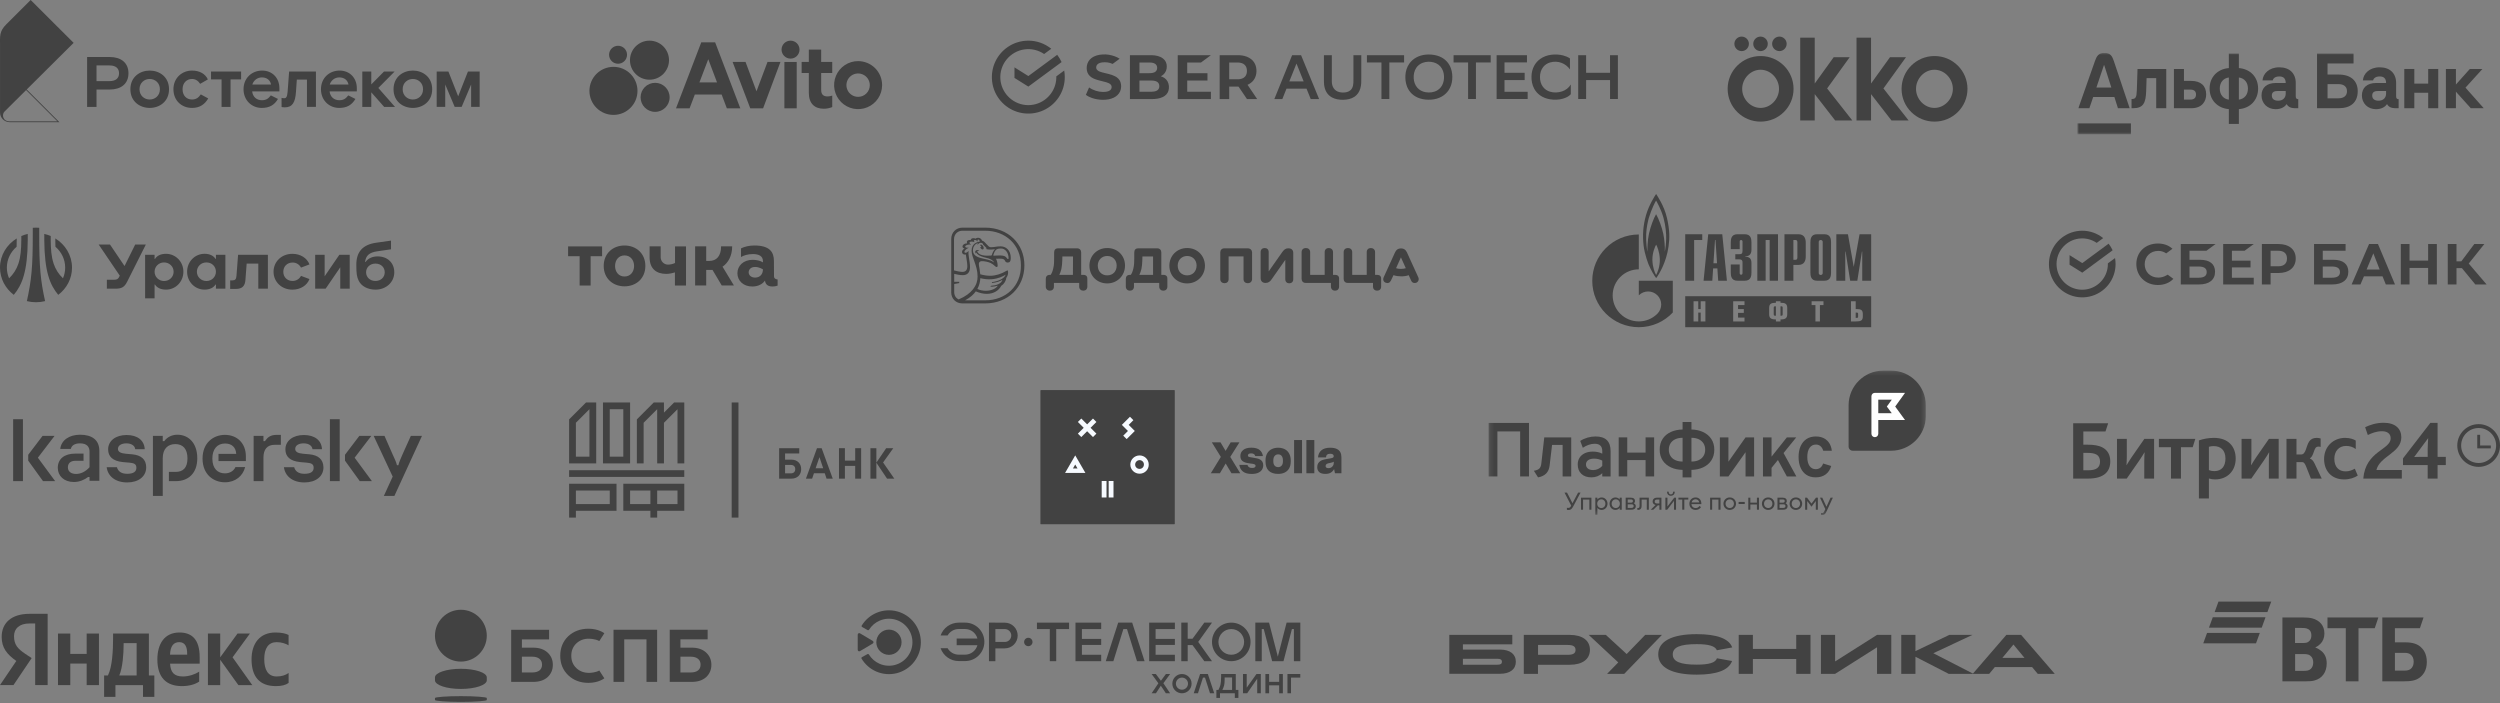 <?xml version="1.0" encoding="UTF-8"?> <svg xmlns="http://www.w3.org/2000/svg" width="615" height="173" viewBox="0 0 615 173" fill="none"><rect x="0" y="0" width="615" height="173" fill="#808080" stroke="none"/><g clip-path="url(#clip0_478_620)"><path d="M607.57 16.969L604.158 20.793V16.969H601.689V26.622H604.158V22.559L607.81 26.622H611L606.508 21.564L610.675 16.969H607.57Z" fill="#424242"></path><path d="M597.335 20.569H593.923V16.969H591.453V26.622H593.923V22.816H597.335V26.622H599.805V16.969H597.335V20.569Z" fill="#424242"></path><mask id="mask0_478_620" style="mask-type:luminance" maskUnits="userSpaceOnUse" x="511" y="13" width="100" height="21"><path d="M611 13H511V33.093H611V13Z" fill="white"></path></mask><g mask="url(#mask0_478_620)"><path d="M525.661 22.198C525.602 23.999 525.37 24.359 524.357 24.359V26.622H524.735C527.259 26.622 527.865 25.318 527.959 22.421L528.062 19.215H530.428V26.622H532.897V16.969H525.833L525.661 22.198Z" fill="#424242"></path><path d="M539.035 19.901H537.252V16.968H534.783V26.622H539.069C541.762 26.622 542.721 24.874 542.721 23.227C542.721 21.101 541.383 19.9 539.035 19.9M538.847 24.495H537.252V22.044H538.847C539.704 22.044 540.218 22.421 540.218 23.227C540.218 24.101 539.721 24.495 538.847 24.495Z" fill="#424242"></path><path d="M550.763 16.745V13.162H548.294V16.745C545.465 16.986 543.561 18.992 543.561 21.787C543.561 24.581 545.465 26.605 548.294 26.846V30.481H550.763V26.846C553.591 26.623 555.495 24.599 555.495 21.787C555.495 18.974 553.591 16.968 550.763 16.745ZM548.294 24.514C546.922 24.326 546.065 23.296 546.065 21.788C546.065 20.28 546.922 19.25 548.294 19.062V24.515V24.514ZM550.763 24.514V19.061C552.134 19.25 552.992 20.278 552.992 21.787C552.992 23.295 552.134 24.324 550.763 24.512" fill="#424242"></path><path d="M564.755 23.656V20.416C564.755 18.049 563.247 16.557 560.709 16.557C558.171 16.557 556.697 18.136 556.576 19.781H559.08C559.165 19.422 559.542 18.804 560.709 18.804C561.67 18.804 562.286 19.25 562.286 20.416H559.833C557.639 20.416 556.335 21.564 556.335 23.484C556.335 25.404 557.761 26.862 559.815 26.862C561.322 26.862 562.16 26.15 562.525 25.61C562.85 26.262 563.571 26.622 564.514 26.622H565.371V24.393C564.925 24.393 564.754 24.187 564.754 23.656M562.285 23.022C562.285 24.136 561.495 24.77 560.467 24.77C559.575 24.77 558.873 24.445 558.873 23.484C558.873 22.524 559.644 22.388 560.312 22.388H562.285V23.022Z" fill="#424242"></path><path d="M575.336 18.34H572.576V15.614H578.971V13.162H569.987V26.622H575.337C578.303 26.622 580.001 25.148 580.001 22.439C580.001 19.884 578.303 18.34 575.337 18.34M575.218 24.187H572.577V20.689H575.218C576.589 20.689 577.361 21.323 577.361 22.437C577.361 23.552 576.59 24.186 575.218 24.186" fill="#424242"></path><path d="M589.448 23.656V20.416C589.448 18.049 587.939 16.557 585.402 16.557C582.864 16.557 581.39 18.136 581.269 19.781H583.772C583.858 19.422 584.235 18.804 585.402 18.804C586.362 18.804 586.979 19.25 586.979 20.416H584.526C582.331 20.416 581.027 21.564 581.027 23.484C581.027 25.404 582.453 26.862 584.508 26.862C586.015 26.862 586.852 26.15 587.217 25.61C587.543 26.262 588.263 26.622 589.206 26.622H590.064V24.393C589.618 24.393 589.446 24.187 589.446 23.656M586.977 23.022C586.977 24.136 586.188 24.77 585.16 24.77C584.268 24.77 583.565 24.445 583.565 23.484C583.565 22.524 584.337 22.388 585.005 22.388H586.977V23.022Z" fill="#424242"></path><path d="M524.203 30.35H511V33.093H524.203V30.35Z" fill="#424242"></path><path d="M520.002 15.009C519.625 13.887 519.191 13 517.705 13C516.218 13 515.756 13.883 515.361 15.009L511.275 26.622H513.984L514.927 23.862H520.14L521.014 26.622H523.895L520.002 15.009ZM515.716 21.53L517.568 16.026H517.636L519.385 21.53H515.715H515.716Z" fill="#424242"></path></g></g><path d="M241.215 60.182C241.142 60.207 241.093 60.256 241.068 60.329L241.093 60.354C241.166 60.354 241.288 60.451 241.337 60.525C241.411 60.647 241.411 60.769 241.337 60.818C241.288 60.843 241.215 60.843 241.142 60.769H241.093C241.117 60.818 241.117 60.867 241.142 60.892C241.313 61.21 241.606 61.43 241.802 61.356C242.022 61.283 242.047 60.965 241.9 60.647C241.729 60.329 241.435 60.109 241.215 60.182Z" fill="#424242"></path><path d="M242.389 56H236.739C235.174 56 234 57.199 234 58.813V71.923C234 73.488 235.15 74.638 236.739 74.638H242.389C247.942 74.638 252.002 70.7 252.002 65.27C252.002 59.913 247.942 56 242.389 56ZM235.81 73.659C235.174 73.342 234.734 72.73 234.734 71.825V69.868C235.321 69.746 235.932 69.648 235.932 69.648L236.006 69.33C235.737 69.306 235.198 69.33 234.734 69.33V67.374C235.321 67.52 236.177 67.692 236.837 67.692C237.987 67.692 238.623 67.007 238.623 65.735C238.623 64.169 238.109 62.726 238.28 61.821L238.231 61.772C237.669 62.359 237.278 62.213 237.253 62.017C237.18 61.626 237.84 61.161 238.231 60.99C238.231 60.965 238.256 60.941 238.256 60.916C237.889 60.965 237.473 60.916 237.449 60.672C237.424 60.378 238.036 60.085 238.843 60.158C238.867 60.134 238.867 60.134 238.892 60.109C238.843 60.085 238.794 60.06 238.721 60.036C238.525 59.938 238.452 59.742 238.525 59.62C238.598 59.473 238.818 59.424 239.014 59.424C239.308 59.424 239.552 59.498 239.723 59.571C239.748 59.571 239.772 59.547 239.772 59.547C239.699 59.498 239.65 59.449 239.626 59.375C239.577 59.302 239.552 59.18 239.65 59.106C239.772 59.008 240.041 58.984 240.31 59.229C240.359 59.278 240.408 59.326 240.457 59.375C240.482 59.375 240.506 59.375 240.555 59.351C240.506 59.278 240.482 59.229 240.457 59.155C240.433 59.057 240.482 58.984 240.58 58.935C240.702 58.911 240.824 58.96 240.897 59.057C240.971 59.18 241.02 59.326 241.044 59.424C240.506 59.498 239.014 59.84 239.014 61.65C239.014 63.411 240.482 65.27 240.482 68.01C240.482 69.012 240.262 70.015 239.357 71.165C238.647 72.07 237.522 72.95 235.81 73.659ZM243.979 61.381C244.224 61.357 244.469 61.357 244.762 61.308C244.395 61.675 244.151 62.164 244.004 62.702C243.979 62.775 243.955 62.849 243.784 62.873C242.218 62.995 240.873 62.8 240.433 61.968C240.384 61.87 240.384 61.797 240.482 61.748C240.58 61.699 240.702 61.699 240.849 61.699L240.873 61.626C240.628 61.479 240.213 61.43 239.992 61.699C239.846 61.87 239.87 62.115 240.017 62.335L240.09 62.31C240.09 62.261 240.066 62.213 240.066 62.164C240.066 62.139 240.09 62.139 240.09 62.115C240.115 62.115 240.115 62.115 240.139 62.139C240.677 62.946 241.729 63.215 242.659 63.436C244.004 63.729 244.517 64.365 244.469 64.512C244.42 64.561 244.371 64.487 244.346 64.463C243.172 63.362 239.039 63.998 239.357 61.283C239.43 60.647 239.846 59.987 240.58 59.816C240.531 59.889 240.482 59.987 240.433 60.134L240.555 60.158C240.897 59.571 241.778 59.596 241.851 60.182C241.851 60.182 242.536 60.892 242.707 61.039C242.756 61.063 242.756 61.087 242.732 61.136C242.707 61.161 242.634 61.161 242.536 61.136L242.512 61.21C242.707 61.332 243.172 61.43 243.979 61.381ZM244.933 61.552C245.227 61.234 245.545 61.136 246.279 61.136C247.281 61.136 248.113 62.139 248.113 63.558C248.113 63.778 247.844 63.754 247.746 63.582C247.404 62.995 246.939 62.898 246.23 62.849C245.691 62.824 245.056 62.873 244.469 62.898C244.371 62.898 244.322 62.824 244.346 62.775C244.517 62.237 244.664 61.846 244.933 61.552ZM246.596 68.841C246.327 69.844 244.982 70.235 243.759 70.309C243.735 70.382 243.686 70.455 243.661 70.529C244.371 70.553 245.056 70.406 245.447 70.284C245.08 70.969 243.833 71.532 242.536 71.532C241.9 71.532 241.118 71.409 240.433 71.091C240.922 70.186 241.118 69.257 241.167 68.425C241.949 68.645 243.05 68.768 243.955 68.694C245.545 68.572 246.743 67.985 247.404 67.569C247.012 68.597 245.496 69.208 244.028 69.404C244.028 69.477 244.004 69.55 244.004 69.624C245.08 69.526 246.132 69.159 246.596 68.841ZM242.389 73.88H237.424C238.843 73.097 239.552 72.363 240.041 71.678C240.995 72.094 241.925 72.29 242.756 72.29C244.322 72.29 245.643 71.581 246.327 70.284C247.037 69.868 247.501 68.988 247.55 68.352C247.991 67.789 248.064 67.08 247.942 66.615C247.917 66.493 247.819 66.493 247.648 66.591C246.254 67.422 244.884 67.838 243.588 67.838C242.805 67.838 241.998 67.716 241.142 67.471C241.069 66.542 240.897 65.784 240.824 65.319C240.726 64.707 240.873 64.243 241.558 64.243C242.047 64.243 242.977 64.365 243.71 64.707C244.444 65.05 244.86 65.686 245.178 65.686C245.3 65.686 245.422 65.612 245.422 65.343C245.422 64.805 245.227 63.974 245.007 63.656C245.691 63.607 246.23 63.631 246.523 63.656C247.159 63.778 247.183 64.096 247.306 64.292C247.428 64.487 247.648 64.585 247.893 64.585C248.358 64.585 248.651 64.341 248.651 63.46C248.651 61.528 247.428 60.598 246.156 60.598C245.104 60.598 244.713 60.819 243.71 60.819C243.001 60.819 242.414 59.375 241.607 59.204C241.264 58.422 240.457 58.324 239.968 58.715C239.528 58.446 238.818 58.593 238.794 59.082C238.28 58.935 237.62 59.204 237.913 59.864C236.666 59.889 236.421 61.014 237.278 61.136C236.177 61.748 236.691 62.824 237.595 62.604C237.669 63.362 237.962 64.585 237.962 65.441C237.962 66.615 237.424 66.884 236.691 66.884C236.128 66.884 235.272 66.664 234.685 66.517V58.886C234.685 57.59 235.614 56.758 236.739 56.758H242.341C247.33 56.758 251.146 60.182 251.146 65.27C251.219 70.406 247.379 73.88 242.389 73.88Z" fill="#424242"></path><path d="M348.884 68.18L346.096 62.066C345.778 61.405 345.338 61.112 344.702 61.112H344.604C343.944 61.112 343.503 61.405 343.185 62.066L340.397 68.18C340.128 68.792 340.324 69.33 340.886 69.55C341.4 69.746 341.865 69.623 342.158 69.036L342.794 67.691C343.357 67.887 344.066 67.985 344.702 67.985C345.387 67.985 346.047 67.887 346.536 67.691L347.148 69.036C347.417 69.623 347.955 69.721 348.42 69.55C348.933 69.305 349.154 68.743 348.884 68.18ZM344.653 66.15C344.237 66.15 343.773 66.101 343.43 65.979L344.629 63.313L345.827 65.979C345.46 66.077 345.069 66.15 344.653 66.15Z" fill="#424242"></path><path d="M338.807 67.618H338.269V62.017C338.269 61.381 337.78 61.014 337.218 61.014C336.655 61.014 336.215 61.381 336.215 62.017V67.618H332.644V62.017C332.644 61.381 332.179 61.014 331.592 61.014C331.005 61.014 330.54 61.381 330.54 62.017V68.596C330.54 69.159 330.907 69.599 331.543 69.599H337.756V70.504C337.756 71.14 338.22 71.507 338.759 71.507C339.346 71.507 339.761 71.14 339.761 70.504V68.621C339.81 67.96 339.419 67.618 338.807 67.618Z" fill="#424242"></path><path d="M328.461 67.618H327.923V62.017C327.923 61.381 327.434 61.014 326.871 61.014C326.309 61.014 325.869 61.381 325.869 62.017V67.618H322.298V62.017C322.298 61.381 321.833 61.014 321.246 61.014C320.659 61.014 320.194 61.381 320.194 62.017V68.596C320.194 69.159 320.561 69.599 321.197 69.599H327.41V70.504C327.41 71.14 327.874 71.507 328.412 71.507C328.999 71.507 329.415 71.14 329.415 70.504V68.621C329.464 67.96 329.073 67.618 328.461 67.618Z" fill="#424242"></path><path d="M316.966 61.087H316.892C316.281 61.087 315.889 61.381 315.449 61.992L312.098 66.762V62.017C312.098 61.381 311.682 61.014 311.12 61.014C310.533 61.014 310.117 61.381 310.117 62.017V68.45C310.117 69.134 310.582 69.599 311.267 69.599H311.364C312 69.599 312.441 69.281 312.832 68.694L316.183 63.925V68.694C316.183 69.33 316.599 69.697 317.161 69.697C317.724 69.697 318.14 69.33 318.14 68.694V62.212C318.14 61.528 317.724 61.087 316.966 61.087Z" fill="#424242"></path><path d="M306.937 61.087H301.189C300.529 61.087 300.186 61.552 300.186 62.09V68.669C300.186 69.305 300.675 69.672 301.238 69.672C301.801 69.672 302.241 69.305 302.241 68.669V63.068H305.91V68.669C305.91 69.305 306.374 69.672 306.961 69.672C307.524 69.672 308.013 69.305 308.013 68.621V62.066C307.989 61.527 307.597 61.087 306.937 61.087Z" fill="#424242"></path><path d="M292.042 61.014C289.571 61.014 287.663 62.873 287.663 65.368C287.663 67.862 289.547 69.721 292.042 69.721C294.487 69.721 296.42 67.838 296.42 65.343C296.371 62.824 294.487 61.014 292.042 61.014ZM292.042 67.74C290.672 67.74 289.718 66.737 289.718 65.343C289.718 63.974 290.696 62.971 292.042 62.971C293.411 62.971 294.365 63.974 294.365 65.343C294.341 66.737 293.411 67.74 292.042 67.74Z" fill="#424242"></path><path d="M286.22 67.618H285.682V62.09C285.682 61.527 285.315 61.087 284.68 61.087H279.959C279.396 61.087 279.029 61.454 279.029 62.09V63.435C279.029 64.389 279.005 65.147 278.834 65.93C278.663 66.713 278.467 67.202 278.173 67.618H277.929C277.268 67.618 276.95 68.034 276.95 68.621V70.504C276.95 71.14 277.415 71.507 277.953 71.507C278.54 71.507 278.956 71.14 278.956 70.504V69.599H285.169V70.504C285.169 71.14 285.633 71.507 286.172 71.507C286.759 71.507 287.174 71.14 287.174 70.504V68.621C287.223 68.034 286.905 67.618 286.22 67.618ZM283.628 67.618H280.277C280.497 67.153 280.644 66.762 280.791 66.175C280.913 65.539 280.986 64.903 281.011 64.071L281.035 63.093H283.652V67.618H283.628Z" fill="#424242"></path><path d="M272.376 61.014C269.906 61.014 267.998 62.873 267.998 65.368C267.998 67.862 269.881 69.721 272.376 69.721C274.822 69.721 276.754 67.838 276.754 65.343C276.754 62.824 274.871 61.014 272.376 61.014ZM272.376 67.74C271.007 67.74 270.053 66.737 270.053 65.343C270.053 63.974 271.031 62.971 272.376 62.971C273.746 62.971 274.7 63.974 274.7 65.343C274.7 66.737 273.795 67.74 272.376 67.74Z" fill="#424242"></path><path d="M266.506 67.618H265.968V62.09C265.968 61.527 265.601 61.087 264.965 61.087H260.245C259.682 61.087 259.315 61.454 259.315 62.09V63.435C259.315 64.389 259.315 65.147 259.119 65.93C258.948 66.713 258.753 67.202 258.459 67.618H258.239C257.578 67.618 257.26 68.034 257.26 68.621V70.504C257.26 71.14 257.725 71.507 258.263 71.507C258.85 71.507 259.266 71.14 259.266 70.504V69.599H265.479V70.504C265.479 71.14 265.944 71.507 266.482 71.507C267.069 71.507 267.484 71.14 267.484 70.504V68.621C267.533 68.034 267.215 67.618 266.506 67.618ZM263.938 67.618H260.587C260.807 67.153 260.954 66.762 261.101 66.175C261.223 65.539 261.296 64.903 261.321 64.071L261.345 63.093H263.962L263.938 67.618Z" fill="#424242"></path><path d="M153.634 60.392C150.795 60.392 148.511 62.321 148.511 65.426C148.511 68.509 150.795 70.439 153.634 70.439C156.473 70.439 158.758 68.509 158.758 65.426C158.758 62.321 156.473 60.392 153.634 60.392ZM153.634 68.021C152.17 68.021 151.305 66.846 151.305 65.426C151.305 63.985 152.193 62.831 153.634 62.831C155.098 62.831 155.985 64.007 155.985 65.426C155.985 66.846 155.098 68.021 153.634 68.021ZM190.407 67.955L190.385 64.206C190.385 61.989 189.342 60.392 185.572 60.392C184.33 60.392 183.177 60.658 182.29 61.101V63.23C182.911 62.853 183.931 62.499 185.217 62.499C186.592 62.499 187.679 62.942 187.679 64.229V64.539C187.102 64.162 186.193 63.918 185.128 63.918C182.888 63.918 181.402 65.382 181.402 67.201C181.402 69.019 182.822 70.483 185.062 70.483C186.481 70.483 187.568 69.906 188.189 69.019C188.278 69.796 188.721 70.483 190.03 70.483C190.496 70.483 190.917 70.394 191.294 70.261V68.753C190.806 68.709 190.407 68.487 190.407 67.955ZM185.749 68.287C184.796 68.287 184.175 67.711 184.175 67.001C184.175 66.291 184.707 65.67 185.772 65.67C186.792 65.67 187.679 66.269 187.679 66.269C187.701 67.245 187.125 68.287 185.749 68.287ZM139.772 63.031H142.589V70.239H145.295V63.031H148.112V60.613H139.75V63.031H139.772ZM180.116 60.591H177.388C177.388 63.031 176.235 64.184 174.505 64.184H173.728V60.591H171V70.217H173.728V66.402H175.281L177.543 70.217H180.537L177.743 65.604C179.14 64.672 180.116 62.92 180.116 60.591ZM166.055 64.694C165.589 64.938 164.901 65.094 164.325 65.094C163.304 65.094 162.528 64.251 162.528 63.297C162.528 62.632 162.528 60.591 162.528 60.591H159.8V63.297C159.8 66.158 161.508 67.378 163.903 67.378C164.613 67.378 165.434 67.201 166.032 67.001V70.239H168.76V60.613H166.055V64.694Z" fill="#424242"></path><g clip-path="url(#clip1_478_620)"><path d="M356.531 156.182H372.026V158.506H359.876V159.797H369.005C371.444 159.797 372.898 160.905 372.898 162.774C372.898 164.642 371.46 165.75 369.005 165.75H356.531V156.182ZM359.876 162.06V163.518H368.391C369.134 163.518 369.473 163.305 369.473 162.789C369.473 162.288 369.134 162.06 368.391 162.06H359.876Z" fill="#424242"></path><path d="M374.854 156.182H386.147C389.266 156.182 391.124 157.549 391.124 159.858C391.124 162.166 389.282 163.533 386.147 163.533H378.343V165.766H374.854V156.182ZM378.36 158.658V161.088H385.614C386.988 161.088 387.585 160.723 387.585 159.888C387.585 159.022 386.988 158.658 385.614 158.658H378.36Z" fill="#424242"></path><path d="M398.089 162.956L390.818 156.182H395.035L400.157 160.89L404.713 156.182H408.834L399.559 165.766H395.342L398.089 162.956Z" fill="#424242"></path><path d="M417.38 156C422.388 156 425.361 157.124 426.121 159.265L422.356 159.964C421.92 158.931 420.385 158.46 417.396 158.46C413.308 158.46 411.498 159.22 411.498 160.982C411.498 162.728 413.292 163.503 417.396 163.503C420.466 163.503 422.001 163.017 422.372 161.938L426.088 162.607C425.28 164.839 422.404 165.963 417.396 165.963C411.288 165.963 407.928 164.186 407.928 160.982C407.912 157.762 411.272 156 417.38 156Z" fill="#424242"></path><path d="M427.721 156.182H431.211V159.645H441.874V156.182H445.38V165.766H441.874V162.121H431.211V165.766H427.721V156.182Z" fill="#424242"></path><path d="M447.949 156.182H451.439V162.713L461.747 156.182H465.254V165.766H461.747V159.235L451.439 165.766H447.949V156.182Z" fill="#424242"></path><path d="M467.709 156.182H471.199V160.176L479.537 156.182H485.224L475.594 160.693L485.466 165.766H479.375L471.199 161.559V165.766H467.709V156.182Z" fill="#424242"></path><path d="M495.306 158.551L498.021 161.832H492.592L495.306 158.551ZM493.561 156.182L485.289 165.766H489.344L490.734 164.095H499.894L501.285 165.766H505.469L497.197 156.182H493.561Z" fill="#424242"></path></g><g clip-path="url(#clip2_478_620)"><path d="M433.097 13.785C428.634 13.785 425 17.38 425 21.862C425 26.324 428.634 29.919 433.097 29.919C437.579 29.919 441.214 26.324 441.214 21.862C441.214 17.38 437.579 13.785 433.097 13.785ZM433.097 26.547C430.613 26.547 428.574 24.346 428.574 21.862C428.574 19.358 430.613 17.157 433.097 17.157C435.601 17.157 437.64 19.358 437.64 21.862C437.64 24.346 435.601 26.547 433.097 26.547Z" fill="#424242"></path><path d="M428.453 12.574C429.422 12.574 430.23 11.766 430.23 10.777C430.23 9.808 429.422 9 428.453 9C427.463 9 426.656 9.808 426.656 10.777C426.656 11.766 427.463 12.574 428.453 12.574Z" fill="#424242"></path><path d="M437.741 12.574C438.71 12.574 439.518 11.766 439.518 10.777C439.518 9.808 438.71 9 437.741 9C436.752 9 435.944 9.808 435.944 10.777C435.944 11.766 436.752 12.574 437.741 12.574Z" fill="#424242"></path><path d="M433.097 12.574C434.066 12.574 434.874 11.766 434.874 10.777C434.874 9.808 434.066 9 433.097 9C432.107 9 431.3 9.808 431.3 10.777C431.3 11.766 432.107 12.574 433.097 12.574Z" fill="#424242"></path><path d="M468.876 14.068H464.939L460.275 20.55V9.262H456.701V29.636H460.275V23.154L465.303 29.636H469.523L463.324 21.761L468.876 14.068Z" fill="#424242"></path><path d="M455.025 14.068H451.088L446.423 20.55V9.262H442.849V29.636H446.423V23.154L451.451 29.636H455.671L449.472 21.761L455.025 14.068Z" fill="#424242"></path><path d="M475.883 13.785C471.421 13.785 467.786 17.38 467.786 21.862C467.786 26.324 471.421 29.919 475.883 29.919C480.366 29.919 484 26.324 484 21.862C484 17.38 480.366 13.785 475.883 13.785ZM475.863 26.547C473.379 26.547 471.34 24.346 471.34 21.862C471.34 19.358 473.379 17.157 475.863 17.157C478.367 17.157 480.406 19.358 480.406 21.862C480.406 24.346 478.367 26.547 475.863 26.547Z" fill="#424242"></path></g><g clip-path="url(#clip3_478_620)"><path d="M48.531 112.738C48.531 116.555 46.19 118.356 43.309 118.356H41.545V116.087H43.202C44.966 116.087 46.118 115.151 46.118 112.774C46.118 110.434 45.002 109.245 43.129 109.245C41.329 109.245 40.033 110.362 40.033 112.738V122.316H37.62V107.229H40.033V108.525H40.393C41.185 107.445 42.409 106.941 43.634 106.941C46.298 106.941 48.531 108.885 48.531 112.738ZM32.579 111.766L30.959 111.622C29.698 111.514 29.014 111.154 29.014 110.434C29.014 109.569 29.878 109.065 31.102 109.065C32.363 109.065 33.191 109.677 33.263 110.506H35.604C35.496 108.345 33.839 107.013 31.139 107.013C28.438 107.013 26.601 108.453 26.601 110.542C26.601 112.306 27.718 113.422 30.238 113.674L31.895 113.818C32.903 113.926 33.551 114.106 33.551 115.079C33.551 115.943 32.939 116.555 31.282 116.555C29.77 116.555 29.014 115.871 28.762 114.935H26.241C26.493 117.023 28.258 118.68 31.282 118.68C34.127 118.68 35.964 117.167 35.964 114.971C35.964 112.954 34.667 111.982 32.579 111.766ZM57.929 114.899C57.533 115.763 56.633 116.447 55.336 116.447C53.572 116.447 52.24 115.295 52.24 112.81C52.24 110.434 53.464 109.101 55.372 109.101C57.065 109.101 58.037 110.109 58.109 111.658H53.752V113.422H60.486V112.27C60.486 109.065 58.361 106.977 55.336 106.977C52.528 106.977 49.827 108.885 49.827 112.81C49.827 116.735 52.528 118.644 55.336 118.644C57.929 118.644 59.766 117.059 60.306 114.899H57.929ZM19.688 106.941C17.023 106.941 15.043 108.309 14.826 110.434H17.419C17.599 109.641 18.319 109.065 19.688 109.065C21.452 109.065 22.028 110.001 22.028 111.118V114.935C21.02 116.051 19.868 116.591 18.715 116.591C17.527 116.591 16.699 116.015 16.699 114.971C16.699 113.962 17.347 113.35 18.607 113.35H20.552V111.586H18.535C15.763 111.586 14.214 112.954 14.214 115.079C14.214 117.059 15.727 118.572 18.175 118.572C19.544 118.572 20.768 118.031 21.668 117.347H22.028V118.283H24.441V110.938C24.441 108.165 22.568 106.941 19.688 106.941ZM3.232 118.356H5.644V103.124H3.232V118.356ZM13.422 107.229H10.47L6.941 111.874V113.314L10.578 118.356H13.566L9.317 112.594L13.422 107.229ZM101.068 107.229L99.087 111.622C98.619 112.702 98.151 113.71 98.007 114.431H97.647C97.503 113.746 97.035 112.738 96.531 111.658L94.586 107.229H91.921L96.603 117.239L94.298 122.28H96.891L103.804 107.229H101.068ZM91.345 107.229H88.392L84.864 111.874V113.314L88.501 118.356H91.489L87.24 112.594L91.345 107.229ZM76.186 111.766L74.565 111.622C73.305 111.514 72.621 111.154 72.621 110.434C72.621 109.569 73.485 109.065 74.709 109.065C75.969 109.065 76.798 109.677 76.87 110.506H79.21C79.102 108.345 77.446 107.013 74.745 107.013C72.044 107.013 70.208 108.453 70.208 110.542C70.208 112.306 71.324 113.422 73.845 113.674L75.501 113.818C76.51 113.926 77.158 114.106 77.158 115.079C77.158 115.943 76.546 116.555 74.889 116.555C73.377 116.555 72.621 115.871 72.369 114.935H69.848C70.1 117.023 71.865 118.68 74.889 118.68C77.734 118.68 79.57 117.167 79.57 114.971C79.534 112.954 78.238 111.982 76.186 111.766ZM81.155 118.356H83.567V103.124H81.155V118.356ZM65.167 108.525H64.807V107.229H62.394V118.356H64.807V112.558C64.807 110.578 65.707 109.425 67.543 109.425H69.092V106.977H68.192C66.535 106.941 65.815 107.589 65.167 108.525Z" fill="#424242"></path></g><g clip-path="url(#clip4_478_620)"><path d="M221.787 157.988C221.787 159.704 220.396 161.095 218.68 161.095C216.964 161.095 215.573 159.704 215.573 157.988C215.573 156.272 216.964 154.881 218.68 154.881C220.396 154.881 221.787 156.272 221.787 157.988Z" fill="#424242"></path><path d="M211.555 160.18L214.701 158.31C214.944 158.165 214.944 157.81 214.701 157.666L211.555 155.796C211.31 155.65 211 155.83 211 156.119V159.858C211 160.146 211.31 160.325 211.555 160.18Z" fill="#424242"></path><path fill-rule="evenodd" clip-rule="evenodd" d="M220.172 152.402C218.937 152.072 217.626 152.161 216.447 152.655C215.347 153.116 214.418 153.904 213.785 154.91C213.709 155.031 213.552 155.075 213.427 155.004L212.077 154.237C211.953 154.166 211.909 154.008 211.983 153.886C212.843 152.482 214.124 151.382 215.647 150.745C217.249 150.074 219.029 149.953 220.707 150.401C222.385 150.85 223.867 151.842 224.921 153.223C225.975 154.603 226.542 156.295 226.532 158.032C226.523 159.769 225.937 161.454 224.868 162.822C223.799 164.191 222.305 165.167 220.622 165.597C218.939 166.026 217.161 165.886 215.566 165.197C214.051 164.543 212.783 163.429 211.938 162.015C211.865 161.893 211.911 161.735 212.036 161.665L213.395 160.913C213.52 160.844 213.677 160.89 213.752 161.012C214.373 162.024 215.293 162.823 216.388 163.296C217.562 163.803 218.871 163.906 220.11 163.59C221.349 163.274 222.449 162.555 223.236 161.547C224.023 160.54 224.454 159.299 224.461 158.02C224.468 156.741 224.051 155.496 223.275 154.479C222.499 153.463 221.408 152.732 220.172 152.402Z" fill="#424242"></path><path fill-rule="evenodd" clip-rule="evenodd" d="M290.764 165.808C289.455 165.808 288.395 166.87 288.395 168.179C288.395 169.488 289.455 170.549 290.764 170.549C292.073 170.549 293.133 169.489 293.133 168.179C293.133 166.869 292.073 165.808 290.764 165.808ZM290.764 169.666C289.943 169.666 289.277 169 289.277 168.179C289.277 167.358 289.943 166.69 290.764 166.69C291.585 166.69 292.251 167.356 292.251 168.179C292.251 169.001 291.585 169.666 290.764 169.666Z" fill="#424242"></path><path fill-rule="evenodd" clip-rule="evenodd" d="M316.711 165.808V170.549H317.59V166.69H319.871V165.808H316.711Z" fill="#424242"></path><path d="M295.224 165.808L293.658 170.549H294.697L295.932 166.689H296.427L297.663 170.549H298.702L297.136 165.808H295.223H295.224Z" fill="#424242"></path><path d="M283.297 170.549L284.961 168.084L283.297 165.81H284.336L285.583 167.466L286.81 165.81H287.849L286.192 168.072L287.849 170.551H286.81L285.564 168.691L284.356 170.551H283.297V170.549Z" fill="#424242"></path><path d="M304.001 169.721V165.81H300.39V166.557C300.39 168.325 300.161 168.854 299.732 169.721H299.23V171.684H300.12V170.551H303.766V171.684H304.645V169.721H304.001ZM303.088 169.723H300.701C301.056 168.991 301.263 168.475 301.263 167.252V166.649H303.088V169.724V169.723Z" fill="#424242"></path><path d="M305.775 170.549V165.808H306.694V169.163L309.087 165.808H310.158V170.549H309.272V166.971L306.794 170.549H305.775Z" fill="#424242"></path><path d="M311.288 170.549V165.808H312.2V167.733H314.672V165.808H315.582V170.549H314.672V168.595H312.2V170.549H311.288Z" fill="#424242"></path><path fill-rule="evenodd" clip-rule="evenodd" d="M302.893 153.167C305.512 153.167 307.635 155.291 307.635 157.909C307.635 160.528 305.512 162.652 302.893 162.652C300.274 162.652 298.15 160.528 298.15 157.909C298.15 155.291 300.274 153.167 302.893 153.167ZM302.894 154.748C304.638 154.748 306.053 156.162 306.053 157.905V157.912C306.053 159.657 304.639 161.07 302.894 161.07C301.149 161.07 299.736 159.657 299.736 157.912V157.905C299.736 156.16 301.15 154.748 302.894 154.748Z" fill="#424242"></path><path fill-rule="evenodd" clip-rule="evenodd" d="M255.088 153.167V154.75H258.249V162.654H259.829V154.75H262.992V153.167H255.087H255.088Z" fill="#424242"></path><path fill-rule="evenodd" clip-rule="evenodd" d="M270.892 154.749V153.167H264.569V162.653H270.892V161.073H266.151V158.654H270.892V157.169H266.151V154.75H270.892V154.749Z" fill="#424242"></path><path fill-rule="evenodd" clip-rule="evenodd" d="M289.021 154.749V153.167H282.697V162.653H289.021V161.073H284.277V158.654H289.021V157.169H284.277V154.75H289.021V154.749Z" fill="#424242"></path><path d="M253.999 157.927C253.999 158.5 253.536 158.962 252.964 158.962C252.393 158.962 251.93 158.499 251.93 157.927C251.93 157.356 252.393 156.893 252.964 156.893C253.536 156.893 253.999 157.356 253.999 157.927Z" fill="#424242"></path><path fill-rule="evenodd" clip-rule="evenodd" d="M298.151 153.167H296.26L293.357 157.126H292.173V153.167H290.599V162.653H292.173V158.694H293.357L296.26 162.653H298.151L294.759 157.909L298.151 153.169V153.167Z" fill="#424242"></path><path d="M275.076 153.167L272.021 162.653H273.888L276.349 154.748H277.24L279.702 162.653H281.569L278.515 153.167H275.076Z" fill="#424242"></path><path d="M308.811 153.167V162.653H310.392V154.748H310.881L312.95 162.653H315.739L317.811 154.748H318.297V162.653H319.879V153.167H316.505L314.346 161.529L312.188 153.167H308.811Z" fill="#424242"></path><path fill-rule="evenodd" clip-rule="evenodd" d="M243.285 153.167H244.866V153.174H247.188V153.177C248.932 153.177 250.349 154.594 250.349 156.337C250.349 158.081 248.933 159.498 247.188 159.498H244.866V162.653H243.285V153.167ZM244.866 157.922H247.184C248.059 157.922 248.77 157.211 248.77 156.336C248.77 155.461 248.059 154.75 247.184 154.75H244.866V157.922Z" fill="#424242"></path><path fill-rule="evenodd" clip-rule="evenodd" d="M235.851 153.167H237.425V153.165C240.038 153.165 242.154 155.281 242.154 157.894C242.154 160.506 240.038 162.622 237.425 162.622H235.851C233.788 162.622 232.035 161.303 231.388 159.463H233.114C233.658 160.41 234.68 161.046 235.849 161.046H237.398C238.851 161.046 240.075 160.063 240.441 158.726H235.339V157.076H240.446C240.086 155.73 238.859 154.738 237.398 154.738H235.849C234.678 154.738 233.657 155.376 233.113 156.323H231.389C232.038 154.484 233.791 153.167 235.851 153.167Z" fill="#424242"></path></g><g clip-path="url(#clip5_478_620)"><mask id="mask1_478_620" style="mask-type:luminance" maskUnits="userSpaceOnUse" x="366" y="91" width="108" height="36"><path d="M473.75 91.176H366.188V126.683H473.75V91.176Z" fill="white"></path></mask><g mask="url(#mask1_478_620)"><path d="M385.46 124.92C385.56 124.937 385.661 124.943 385.821 124.943C386.075 124.943 386.282 124.837 386.465 124.487L386.518 124.387L384.874 121.187H385.494L386.832 123.796L388.21 121.187H388.807L387.038 124.535C386.677 125.21 386.387 125.459 385.878 125.459C385.671 125.459 385.576 125.44 385.458 125.423V124.92H385.46Z" fill="#424242"></path><path d="M388.922 122.429H391.49V125.388H390.981V122.897H389.432V125.388H388.923V122.429H388.922Z" fill="#424242"></path><path d="M392.448 126.624V122.429H392.957V122.885C393.152 122.602 393.549 122.37 393.998 122.37C394.827 122.37 395.448 123.062 395.448 123.908C395.448 124.754 394.827 125.446 393.998 125.446C393.549 125.446 393.152 125.215 392.957 124.931V126.623H392.448V126.624ZM394.927 123.908C394.927 123.311 394.513 122.837 393.922 122.837C393.33 122.837 392.916 123.31 392.916 123.908C392.916 124.506 393.33 124.979 393.922 124.979C394.513 124.979 394.927 124.506 394.927 123.908Z" fill="#424242"></path><path d="M395.952 123.908C395.952 123.062 396.573 122.37 397.401 122.37C397.851 122.37 398.247 122.601 398.443 122.885V122.429H398.951V125.388H398.443V124.932C398.247 125.217 397.851 125.447 397.401 125.447C396.573 125.447 395.952 124.755 395.952 123.909V123.908ZM398.485 123.908C398.485 123.311 398.071 122.837 397.479 122.837C396.888 122.837 396.467 123.31 396.467 123.908C396.467 124.506 396.881 124.979 397.479 124.979C398.077 124.979 398.485 124.506 398.485 123.908Z" fill="#424242"></path><path d="M399.911 122.429H401.201C401.869 122.429 402.213 122.755 402.213 123.235C402.213 123.465 402.13 123.649 401.923 123.809C402.254 123.969 402.408 124.223 402.408 124.531C402.408 124.992 402.094 125.389 401.343 125.389H399.911V122.431V122.429ZM401.242 123.654C401.472 123.654 401.698 123.559 401.698 123.257C401.698 122.956 401.472 122.867 401.242 122.867H400.419V123.654H401.242ZM401.372 124.944C401.679 124.944 401.887 124.784 401.887 124.5C401.887 124.215 401.68 124.062 401.372 124.062H400.419V124.944H401.372Z" fill="#424242"></path><path d="M402.781 125.412V124.956C402.845 124.974 402.905 124.968 402.97 124.968C403.201 124.968 403.331 124.837 403.331 124.388V122.429H405.615V125.388H405.106V122.897H403.84V124.494C403.84 125.127 403.497 125.429 403.047 125.429C402.947 125.429 402.845 125.429 402.781 125.411V125.412Z" fill="#424242"></path><path d="M407.272 124.228C406.804 124.116 406.544 123.791 406.544 123.37C406.544 122.85 406.911 122.429 407.621 122.429H408.716V125.388H408.207V124.311H407.829L406.717 125.388H406.078L407.273 124.228H407.272ZM408.206 123.855V122.885H407.65C407.254 122.885 407.053 123.063 407.053 123.377C407.053 123.691 407.278 123.857 407.65 123.857H408.206V123.855Z" fill="#424242"></path><path d="M409.679 125.388V122.429H410.188V124.601L411.856 122.429H412.305V125.388H411.802V123.216L410.134 125.388H409.678H409.679ZM410.099 121.027V120.951H410.501V121.027C410.501 121.424 410.738 121.624 411.04 121.624C411.342 121.624 411.579 121.423 411.579 121.027V120.951H411.981V121.027C411.981 121.602 411.561 121.968 411.04 121.968C410.52 121.968 410.099 121.602 410.099 121.027Z" fill="#424242"></path><path d="M413.834 122.896H412.893V122.428H415.325V122.896H414.343V125.387H413.834V122.896Z" fill="#424242"></path><path d="M415.586 123.908C415.586 123.038 416.219 122.37 417.123 122.37C417.893 122.37 418.532 122.909 418.532 123.855C418.532 123.908 418.532 123.944 418.527 124.009H416.101C416.119 124.56 416.538 124.979 417.125 124.979C417.581 124.979 417.864 124.778 418.047 124.464L418.449 124.742C418.183 125.175 417.734 125.446 417.118 125.446C416.196 125.446 415.586 124.778 415.586 123.908ZM418.012 123.595C417.935 123.11 417.556 122.82 417.106 122.82C416.657 122.82 416.231 123.104 416.136 123.595H418.012Z" fill="#424242"></path><path d="M420.68 122.429H423.248V125.388H422.74V122.897H421.19V125.388H420.681V122.429H420.68Z" fill="#424242"></path><path d="M423.97 123.908C423.97 123.056 424.621 122.37 425.52 122.37C426.419 122.37 427.065 123.057 427.065 123.908C427.065 124.759 426.408 125.446 425.52 125.446C424.632 125.446 423.97 124.759 423.97 123.908ZM426.544 123.908C426.544 123.316 426.136 122.843 425.52 122.843C424.905 122.843 424.491 123.316 424.491 123.908C424.491 124.5 424.905 124.973 425.52 124.973C426.136 124.973 426.544 124.5 426.544 123.908Z" fill="#424242"></path><path d="M427.697 123.476H429.206V123.984H427.697V123.476Z" fill="#424242"></path><path d="M430.077 122.429H430.586V123.649H432.202V122.429H432.71V125.388H432.202V124.11H430.586V125.388H430.077V122.429Z" fill="#424242"></path><path d="M433.432 123.908C433.432 123.056 434.083 122.37 434.982 122.37C435.881 122.37 436.526 123.057 436.526 123.908C436.526 124.759 435.87 125.446 434.982 125.446C434.094 125.446 433.432 124.759 433.432 123.908ZM436.006 123.908C436.006 123.316 435.597 122.843 434.982 122.843C434.366 122.843 433.953 123.316 433.953 123.908C433.953 124.5 434.366 124.973 434.982 124.973C435.597 124.973 436.006 124.5 436.006 123.908Z" fill="#424242"></path><path d="M437.254 122.429H438.544C439.212 122.429 439.556 122.755 439.556 123.235C439.556 123.465 439.473 123.649 439.266 123.809C439.597 123.969 439.751 124.223 439.751 124.531C439.751 124.992 439.437 125.389 438.686 125.389H437.254V122.431V122.429ZM438.585 123.654C438.815 123.654 439.041 123.559 439.041 123.257C439.041 122.956 438.815 122.867 438.585 122.867H437.763V123.654H438.585ZM438.715 124.944C439.022 124.944 439.23 124.784 439.23 124.5C439.23 124.215 439.023 124.062 438.715 124.062H437.763V124.944H438.715Z" fill="#424242"></path><path d="M440.243 123.908C440.243 123.056 440.894 122.37 441.793 122.37C442.691 122.37 443.337 123.057 443.337 123.908C443.337 124.759 442.681 125.446 441.793 125.446C440.905 125.446 440.243 124.759 440.243 123.908ZM442.816 123.908C442.816 123.316 442.408 122.843 441.793 122.843C441.177 122.843 440.763 123.316 440.763 123.908C440.763 124.5 441.177 124.973 441.793 124.973C442.408 124.973 442.816 124.5 442.816 123.908Z" fill="#424242"></path><path d="M444.532 122.429L445.627 123.885L446.727 122.429H447.195V125.388H446.686V123.252L445.627 124.649L444.574 123.252V125.388H444.065V122.429H444.533H444.532Z" fill="#424242"></path><path d="M449.278 125.914C449.036 126.458 448.751 126.683 448.297 126.683C448.154 126.683 448.054 126.678 447.966 126.654V126.205C448.054 126.223 448.132 126.223 448.256 126.223C448.463 126.223 448.629 126.128 448.788 125.774L449.031 125.253L447.723 122.43H448.286L449.31 124.661L450.315 122.43H450.883L449.28 125.916L449.278 125.914Z" fill="#424242"></path><path d="M366.188 117.206H368.36V106.128H373.956V117.206H376.129V104.041H366.188V117.206Z" fill="#424242"></path><path d="M379.166 114.017C379.11 114.582 378.942 114.999 378.663 115.269C378.383 115.538 377.939 115.716 377.332 115.804L378.357 117.432C379.204 117.287 379.865 116.974 380.346 116.491C380.826 116.008 381.112 115.357 381.206 114.536L381.809 109.448H384.405V117.206H386.521V107.595H379.89L379.166 114.017Z" fill="#424242"></path><path d="M392.501 107.37C391.837 107.37 391.175 107.466 390.517 107.656C389.858 107.847 389.266 108.119 388.739 108.47L389.37 110.154C389.846 109.834 390.332 109.589 390.828 109.42C391.324 109.25 391.802 109.165 392.267 109.165C392.901 109.165 393.374 109.314 393.687 109.613C394.001 109.91 394.158 110.366 394.158 110.981V111.601C393.845 111.432 393.489 111.305 393.09 111.221C392.691 111.135 392.273 111.093 391.835 111.093C391.088 111.093 390.436 111.224 389.879 111.484C389.32 111.744 388.888 112.111 388.581 112.584C388.274 113.057 388.12 113.613 388.12 114.252C388.12 115.231 388.42 116.005 389.022 116.575C389.623 117.146 390.452 117.431 391.505 117.431C392.019 117.431 392.504 117.341 392.963 117.162C393.42 116.983 393.819 116.729 394.157 116.396V117.205H396.207V110.961C396.207 109.763 395.899 108.866 395.281 108.266C394.664 107.668 393.737 107.369 392.502 107.369L392.501 107.37ZM394.156 114.62C393.854 114.946 393.512 115.196 393.126 115.372C392.741 115.548 392.343 115.636 391.936 115.636C391.372 115.636 390.933 115.512 390.619 115.264C390.305 115.016 390.149 114.679 390.149 114.252C390.149 113.826 390.328 113.458 390.686 113.204C391.044 112.95 391.535 112.823 392.162 112.823C392.501 112.823 392.848 112.865 393.201 112.95C393.555 113.036 393.873 113.156 394.156 113.312V114.619V114.62Z" fill="#424242"></path><path d="M404.812 111.338H400.307V107.595H398.2V117.206H400.307V113.181H404.812V117.206H406.918V107.595H404.812V111.338Z" fill="#424242"></path><path d="M418.918 106.26C418.104 105.883 417.161 105.683 416.097 105.654V103.814H413.915V105.654C412.829 105.682 411.874 105.879 411.056 106.25C410.172 106.651 409.489 107.224 409.006 107.967C408.523 108.709 408.282 109.595 408.282 110.624C408.282 111.652 408.525 112.511 409.01 113.258C409.496 114.003 410.182 114.58 411.065 114.987C411.884 115.365 412.835 115.565 413.915 115.593V117.433H416.097V115.593C417.173 115.564 418.122 115.363 418.938 114.987C419.821 114.581 420.507 114.003 420.992 113.258C421.478 112.511 421.72 111.633 421.72 110.624C421.72 109.614 421.475 108.729 420.982 107.985C420.49 107.243 419.802 106.668 418.918 106.26ZM413.896 113.539C413.212 113.539 412.619 113.421 412.113 113.186C411.609 112.951 411.219 112.615 410.943 112.175C410.666 111.737 410.529 111.219 410.529 110.624C410.529 110.027 410.666 109.511 410.943 109.072C411.219 108.633 411.609 108.294 412.113 108.056C412.618 107.818 413.211 107.698 413.896 107.698H413.915V113.539H413.896ZM419.059 112.175C418.783 112.614 418.396 112.951 417.893 113.186C417.392 113.421 416.796 113.539 416.106 113.539H416.097V107.698H416.106C416.796 107.698 417.391 107.818 417.893 108.056C418.394 108.294 418.783 108.633 419.059 109.072C419.335 109.51 419.473 110.027 419.473 110.624C419.473 111.219 419.335 111.736 419.059 112.175Z" fill="#424242"></path><path d="M425.191 113.577V107.595H423.085V117.206H425.191L429.403 111.244V117.206H431.51V107.595H429.403L425.191 113.577Z" fill="#424242"></path><path d="M441.874 107.595H439.57L435.799 112.333V107.595H433.693V117.206H435.799V115.095L437.367 113.159L439.563 117.206H441.905L438.754 111.447L441.874 107.595Z" fill="#424242"></path><path d="M447.8 115.057C447.486 115.299 447.11 115.419 446.671 115.419C446.026 115.419 445.517 115.153 445.147 114.62C444.778 114.087 444.592 113.351 444.592 112.41C444.592 111.469 444.78 110.712 445.157 110.172C445.533 109.633 446.053 109.362 446.718 109.362C447.119 109.362 447.465 109.472 447.757 109.692C448.048 109.912 448.359 110.31 448.51 110.877H450.629C450.442 109.296 449.683 108.458 449.05 108.023C448.416 107.587 447.633 107.37 446.699 107.37C445.821 107.37 445.066 107.573 444.432 107.981C443.798 108.388 443.309 108.97 442.965 109.726C442.62 110.481 442.448 111.376 442.448 112.41C442.448 113.445 442.617 114.338 442.956 115.091C443.295 115.843 443.777 116.422 444.404 116.826C445.031 117.23 445.78 117.433 446.651 117.433C447.623 117.433 448.436 117.194 449.092 116.718C449.747 116.242 450.21 115.547 450.479 114.63L448.485 114.018C448.341 114.47 448.112 114.817 447.799 115.057H447.8Z" fill="#424242"></path><path d="M465.231 91.176H463.274C458.577 91.176 454.755 94.998 454.755 99.696V109.867C454.755 110.424 455.207 110.877 455.764 110.877H465.229C469.928 110.877 473.749 107.055 473.749 102.357V99.696C473.749 94.998 469.928 91.176 465.229 91.176H465.231Z" fill="#424242"></path><path d="M468.638 96.642H461.216C460.741 96.642 460.373 97.01 460.373 97.484V106.697C460.373 107.171 460.741 107.54 461.216 107.54C461.69 107.54 462.058 107.171 462.058 106.697V103.328H468.639L466.218 100.012L468.639 96.643L468.638 96.642ZM465.374 101.642H462.057V98.326H465.374L464.163 100.011L465.374 101.642Z" fill="white"></path></g></g><path fill-rule="evenodd" clip-rule="evenodd" d="M8.653 153.373H7.281C4.765 153.373 3.45 154.631 3.45 156.499C3.45 158.615 4.365 159.596 6.242 160.864L7.786 161.893L3.317 168.526H0L4.012 162.598C1.706 160.959 0.41 159.368 0.41 156.67C0.41 153.287 2.773 151 7.262 151H11.722V168.526H8.653V153.373Z" fill="#424242"></path><path fill-rule="evenodd" clip-rule="evenodd" d="M33.603 166.163H29.343C30.182 164.247 30.411 160.787 30.411 158.596V158.214H33.613V166.163H33.603ZM36.625 155.851H27.819V156.937C27.819 160.035 27.619 164.047 26.551 166.163H25.608V171.433H28.4V168.536H35.176V171.433H37.968V166.163H36.625V155.851Z" fill="#424242"></path><path fill-rule="evenodd" clip-rule="evenodd" d="M21.319 160.864H17.288V155.851H14.267V168.536H17.288V163.237H21.319V168.536H24.34V155.851H21.319V160.864Z" fill="#424242"></path><path fill-rule="evenodd" clip-rule="evenodd" d="M68.074 157.967C69.246 157.967 70.381 158.367 70.99 158.748V156.203C70.352 155.851 69.237 155.594 67.741 155.594C63.881 155.594 61.88 158.338 61.88 162.198C61.88 166.439 63.833 168.783 67.874 168.783C69.275 168.783 70.257 168.536 71 168.002V165.553C70.238 166.086 69.323 166.41 68.055 166.41C65.901 166.41 65.005 164.742 65.005 162.122C65.005 159.377 66.102 157.967 68.074 157.967Z" fill="#424242"></path><path fill-rule="evenodd" clip-rule="evenodd" d="M61.479 155.851H58.43L54.17 161.702V155.851H51.149V168.536H54.17V162.303L58.639 168.536H62.061L57.21 161.702L61.479 155.851Z" fill="#424242"></path><path fill-rule="evenodd" clip-rule="evenodd" d="M46.04 161.045H41.828C41.904 159.024 42.638 157.967 44.087 157.967C45.583 157.967 46.04 159.205 46.04 160.787V161.045ZM44.144 155.594C40.465 155.594 38.712 158.395 38.712 162.227C38.712 166.639 40.894 168.783 44.754 168.783C46.679 168.783 48.108 168.278 48.995 167.678V165.229C48.051 165.858 46.479 166.41 45.011 166.41C42.8 166.41 41.962 165.381 41.838 163.256H49.119V161.664C49.119 157.261 47.165 155.594 44.144 155.594Z" fill="#424242"></path><path d="M590.599 60.029V69.975H592.744V65.912H597.32V69.975H599.465V60.029H597.32V64.107H592.744V60.029H590.599Z" fill="#424242"></path><path d="M604.298 65.964H605.633L608.927 69.976H611.7L607.31 64.832L611.146 60.029H608.679L605.482 64.292H604.298V60.029H602.151V69.976H604.298V65.964Z" fill="#424242"></path><path d="M586.91 69.975H589.169L584.979 60.029H582.79L578.5 69.975H580.674L581.536 67.972H586.097L586.91 69.975ZM582.178 66.313L583.841 62.32L585.403 66.313H582.178Z" fill="#424242"></path><path d="M574.011 63.906H571.399V61.685H577.013L577.017 60.029H569.253V69.975H573.734C576.248 69.975 577.69 68.836 577.69 66.851C577.69 64.952 576.383 63.906 574.011 63.906ZM573.637 68.319H571.399V65.562H573.637C575 65.562 575.634 66.024 575.634 66.941C575.634 67.878 574.962 68.319 573.637 68.319Z" fill="#424242"></path><path d="M552.175 61.685L554.422 60.029H546.902V69.976H554.422V68.319H549.049V65.773H553.632V64.117H549.049V61.685H552.175Z" fill="#424242"></path><path d="M541.226 63.906H538.614V61.685H542.783L545.03 60.029H536.468V69.976H540.949C543.462 69.976 544.904 68.836 544.904 66.851C544.904 64.952 543.598 63.906 541.226 63.906ZM540.852 68.319H538.614V65.562H540.852C542.214 65.562 542.848 66.024 542.848 66.941C542.848 67.878 542.177 68.319 540.852 68.319Z" fill="#424242"></path><path d="M560.515 60.029H556.421V69.975H558.566V67.158H560.515C563.128 67.158 564.751 65.784 564.751 63.589C564.751 61.393 563.128 60.029 560.515 60.029ZM560.468 65.502H558.566V61.685H560.468C561.843 61.685 562.599 62.363 562.599 63.594C562.599 64.824 561.842 65.502 560.468 65.502Z" fill="#424242"></path><path d="M532.784 67.823C532.215 68.131 531.578 68.29 530.931 68.287C528.997 68.287 527.592 66.905 527.592 65.002C527.592 63.1 528.997 61.722 530.931 61.722C531.631 61.712 532.315 61.927 532.883 62.334L534.423 61.199L534.321 61.11C533.419 60.321 532.222 59.903 530.849 59.903C529.359 59.903 528.007 60.405 527.042 61.318C526.077 62.23 525.537 63.525 525.537 64.952C525.537 66.378 526.07 67.695 527.037 68.641C528.005 69.587 529.356 70.111 530.835 70.111C532.382 70.111 533.733 69.572 534.649 68.591L533.26 67.567L532.784 67.823Z" fill="#424242"></path><path d="M520.431 64.954C520.431 64.462 520.388 63.97 520.3 63.486L518.535 64.786C518.535 64.842 518.535 64.898 518.535 64.95C518.537 66.361 518.066 67.731 517.198 68.843C516.33 69.955 515.115 70.744 513.746 71.085C512.377 71.425 510.933 71.297 509.645 70.721C508.357 70.145 507.3 69.154 506.641 67.906C505.982 66.659 505.76 65.227 506.01 63.839C506.261 62.45 506.969 61.186 508.022 60.247C509.075 59.308 510.412 58.749 511.82 58.659C513.227 58.569 514.625 58.953 515.789 59.75L517.383 58.574C515.936 57.407 514.136 56.766 512.277 56.756C510.417 56.747 508.61 57.37 507.152 58.523C505.693 59.675 504.67 61.29 504.249 63.101C503.829 64.912 504.037 66.812 504.839 68.49C505.641 70.167 506.989 71.522 508.662 72.332C510.336 73.143 512.235 73.36 514.048 72.949C515.861 72.538 517.481 71.523 518.641 70.07C519.801 68.617 520.433 66.813 520.433 64.954H520.431Z" fill="#424242"></path><path d="M518.72 59.942C519.11 60.445 519.44 60.992 519.704 61.571L512.233 67.077L509.112 65.12V62.767L512.233 64.723L518.72 59.942Z" fill="#424242"></path><g clip-path="url(#clip6_478_620)"><path d="M172.511 10.41L166.298 26.646H169.638L170.927 23.255H177.522L178.804 26.646H182.116L175.924 10.41H172.511ZM172.058 20.274L174.232 14.565L176.392 20.274H172.058Z" fill="#424242"></path><path d="M211.096 15.033C209.929 15.033 208.785 15.378 207.813 16.026C206.841 16.674 206.085 17.596 205.638 18.676C205.192 19.756 205.077 20.944 205.3 22.088C205.53 23.233 206.092 24.285 206.92 25.113C207.748 25.941 208.799 26.502 209.944 26.733C211.089 26.963 212.277 26.84 213.357 26.394C214.437 25.948 215.358 25.192 216.006 24.22C216.654 23.248 217 22.103 217 20.936C217 19.367 216.381 17.869 215.272 16.761C214.163 15.659 212.658 15.033 211.096 15.033ZM211.096 23.824C210.527 23.824 209.973 23.658 209.497 23.341C209.022 23.024 208.655 22.578 208.439 22.052C208.223 21.527 208.165 20.951 208.273 20.389C208.381 19.828 208.655 19.317 209.058 18.913C209.461 18.51 209.973 18.236 210.534 18.128C211.096 18.02 211.672 18.071 212.197 18.294C212.723 18.51 213.169 18.877 213.486 19.352C213.803 19.828 213.969 20.382 213.969 20.951C213.969 21.325 213.897 21.707 213.753 22.052C213.609 22.405 213.4 22.722 213.126 22.988C212.86 23.255 212.543 23.471 212.19 23.615C211.845 23.744 211.47 23.824 211.096 23.824Z" fill="#424242"></path><path d="M186.098 22.456L183.405 15.242H180.222L184.564 26.646H187.725L191.987 15.242H188.805L186.098 22.456Z" fill="#424242"></path><path d="M202.002 12.21H198.971V15.241H197.2V17.963H198.971V22.816C198.971 25.566 200.49 26.747 202.622 26.747C203.342 26.754 204.062 26.617 204.731 26.337V23.514C204.371 23.651 203.99 23.716 203.601 23.723C202.679 23.723 202.01 23.363 202.01 22.132V17.963H204.731V15.241H202.01V12.21H202.002Z" fill="#424242"></path><path d="M194.471 14.421C195.688 14.421 196.682 13.434 196.682 12.21C196.682 10.993 195.695 10 194.471 10C193.254 10 192.261 10.986 192.261 12.21C192.268 13.427 193.254 14.421 194.471 14.421Z" fill="#424242"></path><path d="M195.99 15.242H192.959V26.646H195.99V15.242Z" fill="#424242"></path><path d="M150.911 28.266C154.173 28.266 156.822 25.624 156.822 22.355C156.822 19.093 154.18 16.444 150.911 16.444C147.642 16.451 145 19.093 145 22.355C145 25.617 147.642 28.266 150.911 28.266Z" fill="#424242"></path><path d="M161.157 27.517C163.13 27.517 164.728 25.919 164.728 23.946C164.728 21.973 163.13 20.375 161.157 20.375C159.184 20.375 157.586 21.973 157.586 23.946C157.586 25.919 159.184 27.517 161.157 27.517Z" fill="#424242"></path><path d="M152.041 15.681C153.258 15.681 154.252 14.694 154.252 13.47C154.252 12.246 153.265 11.26 152.041 11.26C150.825 11.26 149.831 12.246 149.831 13.47C149.831 14.694 150.817 15.681 152.041 15.681Z" fill="#424242"></path><path d="M159.774 19.605C162.424 19.605 164.577 17.452 164.577 14.802C164.577 12.153 162.424 10 159.774 10C157.125 10 154.972 12.153 154.972 14.802C154.965 17.459 157.118 19.605 159.774 19.605Z" fill="#424242"></path></g><g clip-path="url(#clip7_478_620)"><path d="M288.938 96H256V128.938H288.938V96Z" fill="#424242"></path><path d="M288.938 96H256V128.938H288.938V96Z" fill="#424242"></path><path d="M280.34 113.191C279.747 113.191 279.247 113.69 279.247 114.284C279.247 114.877 279.715 115.345 280.34 115.345C280.933 115.345 281.401 114.877 281.401 114.284C281.432 113.69 280.933 113.191 280.34 113.191ZM280.34 116.531C279.091 116.531 278.061 115.532 278.061 114.284C278.061 113.035 279.091 112.036 280.34 112.036C281.589 112.036 282.588 113.035 282.588 114.284C282.619 115.532 281.589 116.531 280.34 116.531Z" fill="#F6FAFF"></path><path d="M272.203 122.381H271.017V118.323H272.203V122.381Z" fill="#F6FAFF"></path><path d="M273.921 122.381H272.734V118.323H273.921V122.381Z" fill="#F6FAFF"></path><path d="M277.658 104.521L278.813 103.366L277.97 102.523L276.815 103.678L275.972 104.521L277.47 106.019L276.315 107.175L277.158 108.018L279.156 106.019L277.658 104.521Z" fill="#F6FAFF"></path><path d="M264.508 114.273L265.07 115.241H263.946L264.508 114.273ZM264.508 112.025L262.01 116.334H267.005L264.508 112.025Z" fill="#F6FAFF"></path><path d="M269.715 103.803L268.872 102.96L267.436 104.396L265.999 102.96L265.156 103.803L266.593 105.239L265.156 106.675L265.999 107.518L267.436 106.082L268.872 107.518L269.715 106.675L268.279 105.239L269.715 103.803Z" fill="#F6FAFF"></path><path d="M326.809 115.169C326.936 115.169 327.056 115.155 327.169 115.127C327.283 115.098 327.389 115.052 327.488 114.989C327.679 114.868 327.828 114.716 327.934 114.532C328.047 114.341 328.103 114.147 328.103 113.949V113.577C328.011 113.648 327.895 113.705 327.753 113.747C327.619 113.79 327.46 113.829 327.276 113.864C327.014 113.913 326.819 113.956 326.692 113.991C326.565 114.027 326.452 114.076 326.352 114.14C326.268 114.204 326.204 114.278 326.162 114.363C326.119 114.44 326.098 114.529 326.098 114.628C326.098 114.805 326.158 114.939 326.278 115.031C326.399 115.123 326.575 115.169 326.809 115.169ZM328.4 116.421L328.188 115.392C328.011 115.739 327.75 116.025 327.403 116.251C327.056 116.471 326.597 116.58 326.023 116.58C325.359 116.58 324.86 116.432 324.527 116.135C324.202 115.838 324.039 115.434 324.039 114.925C324.039 114.55 324.11 114.242 324.251 114.002C324.4 113.754 324.598 113.553 324.846 113.397C324.931 113.348 325.012 113.302 325.09 113.259C325.175 113.217 325.26 113.181 325.345 113.153C325.514 113.089 325.712 113.036 325.939 112.994C326.165 112.944 326.444 112.895 326.777 112.845C327.244 112.782 327.58 112.711 327.785 112.633C327.99 112.555 328.093 112.417 328.093 112.219C328.093 112.042 328.029 111.901 327.902 111.795C327.781 111.682 327.555 111.625 327.223 111.625C326.89 111.625 326.639 111.699 326.469 111.848C326.299 111.996 326.207 112.219 326.193 112.516H324.23C324.28 111.802 324.549 111.229 325.037 110.797C325.532 110.359 326.261 110.139 327.223 110.139C327.562 110.139 327.866 110.164 328.135 110.214C328.411 110.263 328.648 110.337 328.846 110.437C329.256 110.628 329.55 110.9 329.727 111.254C329.904 111.607 329.992 112.021 329.992 112.495V116.421H328.4Z" fill="#424242"></path><path d="M323.325 116.421H321.373V108.251H323.325V116.421Z" fill="#424242"></path><path d="M320.299 116.421H318.347V108.251H320.299V116.421Z" fill="#424242"></path><path d="M314.414 116.58C313.416 116.58 312.649 116.322 312.111 115.806C311.58 115.289 311.315 114.518 311.315 113.493V113.302C311.315 112.955 311.347 112.637 311.411 112.347C311.481 112.049 311.584 111.784 311.718 111.551C311.98 111.084 312.344 110.734 312.811 110.5C313.285 110.26 313.823 110.139 314.424 110.139C314.736 110.139 315.026 110.171 315.294 110.235C315.563 110.291 315.814 110.38 316.048 110.5C316.515 110.741 316.876 111.098 317.13 111.572C317.392 112.039 317.523 112.615 317.523 113.302V113.493C317.523 113.832 317.491 114.147 317.427 114.437C317.364 114.72 317.268 114.975 317.141 115.201C316.879 115.661 316.515 116.007 316.048 116.241C315.588 116.467 315.043 116.58 314.414 116.58ZM314.424 114.914C314.778 114.914 315.061 114.794 315.273 114.554C315.493 114.313 315.602 113.952 315.602 113.471V113.302C315.602 112.799 315.5 112.421 315.294 112.166C315.096 111.904 314.81 111.774 314.435 111.774C314.074 111.774 313.784 111.901 313.565 112.156C313.345 112.403 313.236 112.785 313.236 113.302V113.471C313.236 113.945 313.345 114.306 313.565 114.554C313.784 114.794 314.071 114.914 314.424 114.914Z" fill="#424242"></path><path d="M307.91 116.591C306.991 116.591 306.279 116.397 305.777 116.008C305.275 115.618 304.974 115.07 304.875 114.363H306.87C306.934 114.61 307.058 114.798 307.242 114.925C307.433 115.053 307.687 115.116 308.006 115.116C308.31 115.116 308.529 115.07 308.664 114.978C308.805 114.879 308.876 114.745 308.876 114.575C308.876 114.504 308.858 114.444 308.823 114.395C308.794 114.338 308.745 114.292 308.674 114.257C308.547 114.186 308.373 114.133 308.154 114.098C307.935 114.062 307.698 114.03 307.443 114.002C307.182 113.967 306.913 113.921 306.637 113.864C306.368 113.8 306.121 113.705 305.894 113.578C305.66 113.457 305.473 113.284 305.332 113.058C305.197 112.831 305.13 112.534 305.13 112.166C305.13 111.565 305.36 111.077 305.82 110.702C306.279 110.32 306.945 110.129 307.815 110.129C308.741 110.129 309.428 110.32 309.873 110.702C310.319 111.077 310.588 111.572 310.68 112.187H308.78C308.738 111.968 308.632 111.805 308.462 111.699C308.299 111.586 308.076 111.53 307.794 111.53C307.496 111.53 307.288 111.579 307.167 111.678C307.047 111.777 306.987 111.901 306.987 112.05C306.987 112.241 307.111 112.368 307.358 112.432C307.613 112.495 307.967 112.555 308.42 112.612C308.688 112.647 308.957 112.697 309.226 112.76C309.502 112.824 309.757 112.92 309.99 113.047C310.216 113.174 310.4 113.351 310.542 113.578C310.683 113.797 310.754 114.087 310.754 114.448C310.754 114.653 310.726 114.847 310.669 115.031C310.62 115.215 310.545 115.389 310.446 115.551C310.234 115.87 309.916 116.124 309.491 116.315C309.074 116.499 308.547 116.591 307.91 116.591Z" fill="#424242"></path><path d="M302.939 116.421L301.517 114.023L300.095 116.421H297.856L300.328 112.4L298.11 108.813H300.243L301.496 110.925L302.748 108.813H304.902L302.642 112.4L305.103 116.421H302.939Z" fill="#424242"></path></g><path d="M447.9 67.645C447.63 67.645 447.412 67.443 447.412 67.192C447.412 67.186 447.412 67.18 447.412 67.175V59.475L447.415 59.443C447.44 59.214 447.647 59.037 447.898 59.037C448.15 59.037 448.356 59.215 448.382 59.443L448.384 59.475C448.384 59.475 448.384 59.502 448.384 59.509V67.176C448.384 67.176 448.384 67.188 448.384 67.194C448.384 67.444 448.165 67.647 447.9 67.647V67.645ZM448.807 57.622H446.987C445.449 57.622 445.357 58.865 445.357 59.666V67.015C445.357 67.816 445.449 69.06 446.987 69.06H448.807C450.344 69.06 450.439 67.816 450.439 67.015V59.666C450.439 58.864 450.343 57.622 448.807 57.622Z" fill="#424242"></path><path d="M414.564 57.622H418.755V59.043H416.76V69.06H414.564V57.622Z" fill="#424242"></path><path d="M419.079 69.06H421.228L421.433 66.019H422.471L422.674 69.06H424.823L423.677 57.622H420.226L419.079 69.06ZM421.51 64.763L421.89 59.041H422.013L422.39 64.763H421.51Z" fill="#424242"></path><path d="M427.968 65.055V67.208C427.968 67.502 428.187 67.586 428.312 67.586C428.517 67.586 428.657 67.405 428.657 67.208V64.549C428.657 64.188 428.594 63.797 427.778 63.797H426.885V62.539H427.808C428.436 62.539 428.659 62.39 428.659 61.69V59.416C428.659 59.219 428.517 59.042 428.313 59.042C428.188 59.042 427.969 59.123 427.969 59.416V61.282H425.771V59.666C425.771 58.864 425.866 57.622 427.402 57.622H429.226C430.763 57.622 430.857 58.865 430.857 59.666V61.495C430.857 62.737 430.025 63.079 429.366 63.046V63.161C430.84 63.125 430.857 64.303 430.857 64.713V67.014C430.857 67.815 430.764 69.059 429.226 69.059H427.402C425.866 69.059 425.771 67.815 425.771 67.014V65.053H427.969L427.968 65.055Z" fill="#424242"></path><path d="M432.301 57.622H437.385V69.06H435.335V59.043H434.349V69.06H432.301V57.622Z" fill="#424242"></path><path d="M438.977 69.06H441.174V65.17H442.428C443.965 65.17 444.211 63.928 444.211 63.127V59.666C444.211 58.864 443.967 57.622 442.428 57.622H438.976V69.06H438.977ZM441.174 63.911V59.042H441.75C441.988 59.042 442.158 59.253 442.158 59.611V63.342C442.158 63.7 441.986 63.911 441.75 63.911H441.174Z" fill="#424242"></path><path d="M457.45 57.622H460.307V69.06H458.109V61.888H458.031L456.901 69.06H455.144L454.014 61.888H453.935V69.06H451.739V57.622H454.593L456.019 65.66L457.45 57.622Z" fill="#424242"></path><path d="M409.879 58.785C409.852 59.944 409.713 61.169 409.538 61.899C409.601 60.639 409.451 58.861 409.159 57.473C408.87 56.083 408.049 53.767 407.394 52.693C406.79 53.716 406.043 55.72 405.653 57.46C405.261 59.203 405.25 61.308 405.25 61.941C405.146 61.406 404.886 59.509 404.96 57.6C405.021 56.025 405.39 54.409 405.591 53.664C406.359 51.178 407.231 49.592 407.394 49.34C407.558 49.592 408.655 51.545 409.224 53.602C409.79 55.659 409.904 57.624 409.88 58.786L409.879 58.785ZM407.406 67.661C407.065 67.018 406.535 65.794 406.485 63.906C406.472 62.079 407.203 60.511 407.417 60.184C407.608 60.51 408.239 61.875 408.314 63.742C408.364 65.568 407.76 67.005 407.406 67.661ZM410.078 53.627C409.386 50.587 407.645 48.117 407.405 47.712C407.026 48.281 405.637 50.461 404.933 52.883C404.164 55.582 404.051 57.978 404.316 60.336C404.579 62.694 405.577 65.115 405.577 65.115C406.108 66.386 406.901 67.747 407.416 68.416C408.174 67.433 409.915 64.498 410.457 60.664C410.759 58.533 410.772 56.665 410.078 53.627Z" fill="#424242"></path><path d="M403.148 69.059V72.655C403.148 72.655 403.157 72.644 403.162 72.638C404.418 71.387 406.458 71.387 407.715 72.638C408.972 73.89 408.972 75.924 407.715 77.174C407.708 77.179 407.703 77.184 407.698 77.189C407.698 77.189 407.686 77.201 407.68 77.207C406.426 78.446 404.789 79.068 403.149 79.068C401.509 79.068 399.856 78.441 398.6 77.192C396.389 74.987 396.126 71.576 397.811 69.087C398.04 68.749 398.301 68.43 398.6 68.131C399.858 66.881 401.503 66.257 403.149 66.257V57.681C396.823 57.681 391.696 62.79 391.696 69.085C391.696 75.381 396.824 80.491 403.149 80.491C406.448 80.491 409.418 79.101 411.507 76.88V69.056H403.149L403.148 69.059Z" fill="#424242"></path><path d="M458.256 77.793C458.256 78.881 457.76 79.074 456.499 79.074H455.339V74.108H456.499V76.024H456.692C457.832 76.024 458.256 76.288 458.256 77.283V77.794V77.793ZM448.579 75.046H447.699V79.078H446.597V75.046H445.656V74.104H448.579V75.046ZM439.659 77.302C439.659 78.311 439.143 78.582 438.002 78.582V79.073H436.875V78.582C435.73 78.582 435.212 78.311 435.212 77.302V75.751C435.212 74.737 435.71 74.48 436.875 74.48V74.107H438.002V74.48C439.162 74.48 439.659 74.737 439.659 75.751V77.302ZM429.146 75.046H427.559V76.023H428.979V76.966H427.559V78.135H429.146V79.078H426.362V74.104H429.146V75.046ZM419.53 79.073H418.371V76.9H417.773V79.073H416.613V74.107H417.773V76.023H418.371V74.107H419.53V79.073ZM460.307 72.871H414.564V80.495H460.307V72.871ZM438.181 75.353H438.002V77.667H438.181C438.439 77.667 438.533 77.594 438.533 77.302V75.705C438.533 75.413 438.439 75.353 438.181 75.353ZM456.757 76.9H456.501V78.198H456.757C457.018 78.198 457.097 78.131 457.097 77.847V77.25C457.097 76.966 457.018 76.901 456.757 76.901V76.9ZM436.34 75.718V77.31C436.34 77.6 436.432 77.667 436.69 77.667H436.876V75.353H436.69C436.432 75.353 436.34 75.427 436.34 75.718Z" fill="#424242"></path><g clip-path="url(#clip8_478_620)"><path fill-rule="evenodd" clip-rule="evenodd" d="M545.743 148L544.806 150.565H557.785L558.722 148H545.743ZM544.339 151.848L543.402 154.413H556.38L557.317 151.848H544.339ZM542.937 155.695L542 158.26H554.979L555.914 155.695H542.937Z" fill="#424242"></path><path fill-rule="evenodd" clip-rule="evenodd" d="M569.592 159.237V159.291C570.186 159.509 570.752 159.89 571.049 160.134C571.966 160.896 572.37 161.902 572.37 163.206C572.37 165.355 571.237 166.904 569.376 167.394C568.81 167.556 568.216 167.611 567.109 167.611H561.473V151.897H566.463C567.488 151.897 568.19 151.951 568.81 152.114C570.617 152.604 571.804 153.855 571.804 155.84C571.804 156.9 571.426 157.798 570.806 158.395C570.536 158.668 570.158 158.994 569.592 159.239V159.237ZM564.602 160.896V165.029H566.759C567.407 165.029 568 164.975 568.432 164.567C568.863 164.158 569.052 163.642 569.052 162.963C569.052 162.447 568.917 161.957 568.647 161.603C568.188 161.033 567.622 160.896 566.651 160.896H564.6H564.602ZM564.574 158.177H566.328C566.868 158.177 567.137 158.177 567.407 158.096C568.136 157.878 568.595 157.226 568.595 156.328C568.595 155.269 568.108 154.805 567.407 154.588C567.109 154.507 566.814 154.479 566.221 154.479H564.575V158.177H564.574ZM577.064 167.612V154.534H572.56V151.897H585.077L584.187 154.534H580.194V167.612H577.065H577.064ZM586.048 167.612V151.897H596.191L595.301 154.534H589.15V158.014H591.659C593.682 158.014 594.735 158.504 595.464 159.129C596.03 159.618 597.001 160.705 597.001 162.854C597.001 165.003 596.004 166.143 595.167 166.742C594.197 167.421 593.171 167.612 591.094 167.612H586.049H586.048ZM589.15 164.975H591.498C592.388 164.975 592.927 164.758 593.306 164.268C593.495 164.023 593.765 163.588 593.765 162.773C593.765 161.957 593.495 161.386 592.956 160.978C592.632 160.733 592.201 160.598 591.472 160.598H589.152V164.975H589.15Z" fill="#424242"></path></g><g clip-path="url(#clip9_478_620)"><path fill-rule="evenodd" clip-rule="evenodd" d="M119.75 156.375C119.75 159.896 116.895 162.751 113.374 162.751C109.854 162.751 107 159.896 107 156.375C107 152.855 109.855 150 113.375 150C116.896 150 119.751 152.855 119.751 156.375H119.75Z" fill="#424242"></path><path fill-rule="evenodd" clip-rule="evenodd" d="M113.376 171.25C109.851 171.25 107 171.482 107 171.714V172.204C107 172.436 109.851 172.668 113.376 172.668C116.9 172.668 119.751 172.436 119.751 172.204V171.714C119.77 171.482 116.9 171.25 113.376 171.25Z" fill="#424242"></path><path fill-rule="evenodd" clip-rule="evenodd" d="M107 167.355V166.647C107 165.473 109.855 164.522 113.375 164.522C116.896 164.522 119.751 165.473 119.751 166.647V167.355C119.751 168.528 116.896 169.48 113.375 169.48C109.855 169.48 107 168.528 107 167.355Z" fill="#424242"></path><path fill-rule="evenodd" clip-rule="evenodd" d="M141.776 164.345C142.595 165.125 143.633 165.525 144.892 165.525C145.231 165.525 146.53 165.464 147.429 164.944L148.668 166.865C148.668 166.865 147.289 167.985 144.752 167.985C142.734 167.985 141.056 167.325 139.797 166.124C138.479 164.864 137.82 163.264 137.82 161.323C137.82 159.382 138.479 157.762 139.778 156.522C141.037 155.342 142.715 154.661 144.752 154.661C147.289 154.661 148.668 155.782 148.668 155.782L147.429 157.702C146.391 157.102 144.793 157.122 144.793 157.122C143.594 157.122 142.575 157.521 141.736 158.322C140.936 159.102 140.537 160.103 140.537 161.323C140.537 162.543 140.937 163.544 141.776 164.344V164.345Z" fill="#424242"></path><path fill-rule="evenodd" clip-rule="evenodd" d="M150.925 167.745H153.563V157.282H159.036V167.745H161.653V154.921H150.925V167.745Z" fill="#424242"></path><path fill-rule="evenodd" clip-rule="evenodd" d="M134.679 160.504C133.82 159.724 132.641 159.324 131.144 159.324H128.387V157.284H135.079V154.923H125.75V167.747H131.144C132.643 167.747 133.82 167.366 134.7 166.586C135.559 165.786 135.999 164.786 135.999 163.545C135.999 162.305 135.559 161.305 134.68 160.504H134.679ZM132.722 164.925C132.303 165.245 131.724 165.425 130.945 165.425H128.388V161.544H130.945C131.703 161.544 132.284 161.724 132.703 162.063C133.122 162.404 133.343 162.884 133.343 163.504C133.343 164.124 133.123 164.604 132.724 164.924L132.722 164.925Z" fill="#424242"></path><path fill-rule="evenodd" clip-rule="evenodd" d="M170.146 159.323C171.645 159.323 172.823 159.722 173.682 160.503C174.56 161.303 175 162.324 175 163.544C175 164.764 174.56 165.784 173.701 166.585C172.823 167.365 171.644 167.745 170.145 167.745H164.751V154.921H174.08V157.282H167.388V159.323H170.145H170.146ZM169.946 165.425C170.725 165.425 171.304 165.245 171.724 164.925C172.124 164.605 172.343 164.125 172.343 163.505C172.343 162.885 172.124 162.405 171.703 162.064C171.284 161.724 170.705 161.545 169.945 161.545H167.388V165.426H169.945L169.946 165.425Z" fill="#424242"></path></g><g clip-path="url(#clip10_478_620)"><path fill-rule="evenodd" clip-rule="evenodd" d="M40.828 62.438C39.554 62.438 38.602 62.91 38.131 63.691H38.028V62.68H35.699V73.396H38.028V70H38.131C38.599 70.779 39.554 71.25 40.828 71.25C43.219 71.25 45.114 69.297 45.114 66.843C45.114 64.389 43.219 62.438 40.828 62.438ZM40.357 69.129C39.058 69.129 38.028 68.118 38.028 66.843C38.028 65.569 39.058 64.558 40.357 64.558C41.656 64.558 42.711 65.556 42.711 66.843C42.711 68.13 41.681 69.129 40.357 69.129Z" fill="#424242"></path><path fill-rule="evenodd" clip-rule="evenodd" d="M92.922 63.068C91.589 63.068 90.547 63.574 89.912 64.45H89.807C89.98 62.866 90.876 62.094 92.808 61.821L96.189 61.332V59.189L92.583 59.702C89.253 60.165 87.654 61.928 87.654 65.107C87.654 67.407 87.802 68.132 88.213 69.001C88.857 70.396 90.454 71.253 92.385 71.253C94.988 71.253 96.995 69.407 96.995 66.992C96.995 64.668 95.335 63.073 92.918 63.073L92.922 63.068ZM92.363 69.119C91.038 69.119 90.058 68.213 90.058 66.987C90.058 65.761 91.025 64.844 92.363 64.844C93.701 64.844 94.644 65.747 94.644 66.987C94.644 68.228 93.662 69.119 92.363 69.119Z" fill="#424242"></path><path fill-rule="evenodd" clip-rule="evenodd" d="M33.257 60.16L30.635 65.447L27.063 60.16H24.277L29.463 67.812L29.321 68.103C29.097 68.567 28.801 68.816 28.12 68.816H26.286V71.018H28.381C29.978 71.018 30.623 70.613 31.292 69.28L35.877 60.158H33.262L33.257 60.16Z" fill="#424242"></path><path fill-rule="evenodd" clip-rule="evenodd" d="M58.569 62.688L58.171 67.866C58.11 68.677 57.837 68.972 57.192 68.972H56.621V71.079H58.01C59.573 71.079 60.266 70.366 60.376 68.877L60.681 64.853H63.545V71.008H65.899V62.688H58.564H58.569Z" fill="#424242"></path><path fill-rule="evenodd" clip-rule="evenodd" d="M71.974 64.58C72.926 64.58 73.683 65.115 74.042 65.832L76.124 65.049C75.543 63.466 73.895 62.441 71.925 62.441C69.285 62.441 67.293 64.345 67.293 66.848C67.293 69.351 69.288 71.255 71.925 71.255C73.895 71.255 75.543 70.23 76.124 68.647L74.042 67.864C73.683 68.577 72.926 69.116 71.974 69.116C70.648 69.116 69.693 68.176 69.693 66.853C69.693 65.529 70.648 64.585 71.974 64.585V64.58Z" fill="#424242"></path><path fill-rule="evenodd" clip-rule="evenodd" d="M83.478 62.675L79.862 67.966V62.675H77.533V71.009H80.109L83.703 65.757V71.009H86.032V62.675H83.478Z" fill="#424242"></path><path fill-rule="evenodd" clip-rule="evenodd" d="M53.115 63.686H53.012C52.543 62.907 51.589 62.434 50.314 62.434C47.924 62.434 46.029 64.387 46.029 66.841C46.029 69.294 47.926 71.248 50.314 71.248C51.589 71.248 52.541 70.777 53.012 69.995H53.115V71.006H55.444V62.675H53.115V63.686ZM50.788 69.129C49.462 69.129 48.434 68.13 48.434 66.843C48.434 65.556 49.45 64.558 50.788 64.558C52.126 64.558 53.117 65.556 53.117 66.843C53.117 68.118 52.087 69.129 50.788 69.129Z" fill="#424242"></path><path fill-rule="evenodd" clip-rule="evenodd" d="M17.714 65.832C17.714 62.814 16.071 60.163 13.602 58.651L13.636 60.7C15.104 61.962 16.034 63.796 16.034 65.832C16.034 66.763 15.836 67.649 15.487 68.459C14.425 67.451 13.668 66.262 13.197 64.861C12.628 63.163 12.496 61.306 12.477 59.035V58.058C11.969 57.838 11.437 57.665 10.892 57.543V59.032C10.948 66.872 12.306 70.103 14.327 72.532C16.393 70.972 17.719 68.552 17.719 65.832H17.714Z" fill="#424242"></path><path fill-rule="evenodd" clip-rule="evenodd" d="M6.827 59.035V57.546C6.285 57.668 5.752 57.841 5.242 58.061V59.038C5.223 61.306 5.091 63.166 4.524 64.863C4.056 66.265 3.296 67.449 2.234 68.462C1.885 67.651 1.687 66.765 1.687 65.835C1.687 63.796 2.615 61.965 4.085 60.703L4.119 58.654C1.643 60.161 0 62.815 0 65.83C0 68.552 1.328 70.972 3.391 72.532C5.418 70.105 6.773 66.873 6.827 59.033V59.035Z" fill="#424242"></path><path fill-rule="evenodd" clip-rule="evenodd" d="M9.652 56.034C9.364 56.012 9.105 56 8.858 56C8.611 56 8.353 56.01 8.062 56.034V57.794C8.062 65.512 7.764 68.865 6.609 74.075C8.072 74.444 9.627 74.444 11.092 74.075C9.945 68.904 9.649 65.551 9.649 57.792V56.034H9.652Z" fill="#424242"></path></g><g clip-path="url(#clip11_478_620)"><path d="M250.151 10.452C252.009 9.837 254.071 9.85 255.918 10.496C256.893 10.834 257.808 11.349 258.612 11.994C258.026 12.427 257.441 12.858 256.855 13.288C255.474 12.34 253.744 11.915 252.082 12.141C250.347 12.359 248.718 13.277 247.62 14.637C246.525 15.974 245.964 17.734 246.095 19.458C246.201 21.025 246.871 22.545 247.95 23.683C249.067 24.882 250.625 25.661 252.257 25.825C253.943 26.007 255.689 25.528 257.048 24.514C258.228 23.645 259.124 22.392 259.552 20.989C259.772 20.276 259.87 19.529 259.854 18.785C260.5 18.306 261.145 17.829 261.794 17.355C262.129 19.227 261.873 21.207 261.028 22.913C260.328 24.351 259.23 25.596 257.893 26.473C256.335 27.505 254.444 28.023 252.578 27.933C250.965 27.87 249.374 27.356 248.029 26.465C246.637 25.547 245.506 24.236 244.812 22.719C244.038 21.044 243.815 19.123 244.152 17.312C244.436 15.784 245.13 14.337 246.138 13.155C247.195 11.91 248.598 10.962 250.151 10.452ZM268.522 14.272C269.299 13.678 270.29 13.452 271.252 13.397C272.273 13.326 273.303 13.503 274.259 13.863C274.668 14.021 275.071 14.206 275.436 14.449C274.859 14.876 274.281 15.301 273.701 15.726C272.916 15.345 272.02 15.252 271.159 15.35C270.74 15.408 270.298 15.522 269.982 15.824C269.726 16.061 269.617 16.435 269.677 16.775C269.724 17.017 269.882 17.225 270.08 17.363C270.402 17.59 270.786 17.707 271.162 17.813C272.208 18.099 273.303 18.254 274.278 18.75C274.886 19.052 275.425 19.556 275.643 20.213C275.886 20.94 275.856 21.763 275.553 22.468C275.251 23.163 274.657 23.7 273.981 24.024C273.134 24.433 272.184 24.566 271.252 24.555C270.356 24.536 269.459 24.395 268.612 24.1C268.084 23.915 267.569 23.67 267.122 23.329C267.381 22.719 267.653 22.117 267.915 21.51C268.906 22.218 270.121 22.596 271.336 22.624C271.816 22.618 272.309 22.586 272.756 22.395C273.033 22.275 273.29 22.065 273.398 21.777C273.521 21.461 273.477 21.068 273.24 20.815C272.968 20.515 272.57 20.374 272.197 20.248C271.293 19.973 270.353 19.831 269.465 19.499C268.83 19.265 268.198 18.919 267.795 18.355C267.356 17.75 267.261 16.96 267.359 16.236C267.468 15.459 267.893 14.735 268.52 14.266L268.522 14.272ZM252.973 18.709C255.34 16.966 257.702 15.22 260.069 13.482C260.497 14.035 260.859 14.639 261.151 15.274C258.427 17.285 255.697 19.292 252.973 21.303C251.834 20.592 250.701 19.875 249.56 19.167C249.552 18.303 249.554 17.437 249.56 16.571C250.698 17.282 251.834 17.998 252.973 18.709ZM277.961 13.574C279.759 13.574 281.554 13.574 283.352 13.574C284.314 13.607 285.322 13.795 286.101 14.394C286.698 14.844 287.049 15.59 287.03 16.337C287.054 17.088 286.752 17.854 286.18 18.35C285.995 18.516 285.782 18.644 285.57 18.769C286.237 18.957 286.853 19.385 287.199 19.998C287.602 20.706 287.659 21.586 287.428 22.36C287.223 23.032 286.692 23.566 286.066 23.863C285.199 24.283 284.219 24.375 283.268 24.373C281.5 24.373 279.729 24.373 277.961 24.373C277.961 20.774 277.961 17.175 277.961 13.577V13.574ZM280.307 15.383C280.307 16.258 280.307 17.132 280.307 18.006C281.053 18.006 281.802 18.006 282.549 18.006C283.015 18.012 283.497 17.993 283.93 17.81C284.23 17.688 284.491 17.448 284.592 17.132C284.706 16.778 284.685 16.369 284.494 16.045C284.298 15.718 283.933 15.541 283.573 15.459C283.148 15.353 282.71 15.389 282.279 15.383C281.62 15.383 280.963 15.383 280.304 15.383H280.307ZM280.307 19.818C280.307 20.733 280.307 21.648 280.307 22.564C281.323 22.564 282.339 22.564 283.355 22.564C283.783 22.547 284.23 22.496 284.606 22.278C284.883 22.122 285.093 21.847 285.156 21.534C285.232 21.153 285.197 20.722 284.954 20.406C284.736 20.12 284.39 19.971 284.047 19.894C283.557 19.78 283.05 19.826 282.552 19.815C281.802 19.815 281.056 19.815 280.307 19.815V19.818ZM289.719 13.574C292.443 13.574 295.164 13.574 297.888 13.574C297.077 14.182 296.262 14.781 295.442 15.378C294.312 15.391 293.181 15.378 292.053 15.383C292.053 16.258 292.053 17.132 292.053 18.006C293.715 18.009 295.374 18.001 297.036 18.012C297.03 18.614 297.036 19.216 297.036 19.815C295.377 19.815 293.715 19.815 292.056 19.815C292.056 20.73 292.056 21.646 292.056 22.561C293.998 22.561 295.943 22.558 297.886 22.561C297.886 23.163 297.886 23.765 297.886 24.367C295.164 24.367 292.443 24.373 289.721 24.364C289.727 20.766 289.721 17.17 289.724 13.572L289.719 13.574ZM300.038 13.574C301.163 13.574 302.285 13.574 303.41 13.574C304.127 13.585 304.851 13.533 305.562 13.648C306.358 13.768 307.15 14.046 307.785 14.552C308.305 14.958 308.695 15.527 308.896 16.154C309.098 16.783 309.139 17.462 309.041 18.115C308.951 18.706 308.725 19.281 308.354 19.753C307.978 20.246 307.458 20.613 306.894 20.864C307.684 22.033 308.474 23.204 309.267 24.37C308.428 24.37 307.592 24.37 306.753 24.37C306.099 23.403 305.445 22.436 304.791 21.469C304.739 21.412 304.715 21.294 304.62 21.311H302.383C302.383 22.33 302.383 23.351 302.383 24.37C301.601 24.37 300.819 24.373 300.038 24.367C300.04 20.769 300.038 17.17 300.038 13.572V13.574ZM302.383 15.383C302.383 16.756 302.383 18.129 302.383 19.505C303.127 19.505 303.87 19.505 304.614 19.505C305.219 19.483 305.865 19.311 306.281 18.845C306.641 18.445 306.764 17.887 306.747 17.361C306.734 16.86 306.581 16.342 306.221 15.98C305.802 15.56 305.192 15.402 304.611 15.383C303.868 15.383 303.124 15.383 302.38 15.383H302.383Z" fill="#424242"></path><path d="M350.805 13.435C351.72 13.359 352.652 13.43 353.537 13.686C354.27 13.898 354.967 14.255 355.545 14.762C356.188 15.315 356.664 16.053 356.94 16.854C357.242 17.731 357.326 18.676 357.247 19.6C357.166 20.534 356.866 21.455 356.335 22.229C355.921 22.833 355.37 23.346 354.738 23.716C353.924 24.201 352.984 24.449 352.042 24.514C351.11 24.571 350.159 24.492 349.268 24.201C348.538 23.967 347.852 23.58 347.296 23.049C346.779 22.558 346.381 21.951 346.125 21.286C345.779 20.398 345.67 19.428 345.732 18.478C345.798 17.5 346.095 16.524 346.653 15.715C347.089 15.07 347.68 14.536 348.361 14.16C349.108 13.74 349.952 13.511 350.805 13.435ZM351.39 15.187C350.903 15.203 350.413 15.282 349.955 15.459C349.312 15.702 348.748 16.146 348.375 16.723C347.885 17.472 347.716 18.396 347.773 19.281C347.822 20.107 348.1 20.937 348.65 21.567C349.17 22.174 349.922 22.547 350.704 22.681C351.671 22.844 352.714 22.735 353.57 22.229C354.226 21.845 354.722 21.215 354.978 20.504C355.259 19.725 355.302 18.867 355.147 18.055C354.989 17.241 354.57 16.462 353.905 15.95C353.199 15.394 352.279 15.173 351.39 15.187ZM381.645 13.465C382.595 13.348 383.573 13.397 384.502 13.631C385.104 13.789 385.695 14.018 386.21 14.375C386.205 15.277 386.21 16.178 386.205 17.077C385.714 16.35 384.984 15.797 384.17 15.476C383.276 15.124 382.268 15.097 381.348 15.356C380.688 15.546 380.073 15.922 379.642 16.459C379.084 17.145 378.831 18.044 378.836 18.922C378.817 19.774 379.038 20.651 379.55 21.346C379.975 21.929 380.604 22.346 381.29 22.553C382.249 22.844 383.298 22.798 384.249 22.49C385.14 22.199 385.938 21.602 386.417 20.788C386.417 21.586 386.417 22.381 386.417 23.179C385.913 23.746 385.191 24.059 384.48 24.274C383.437 24.574 382.326 24.596 381.258 24.416C380.408 24.269 379.577 23.964 378.869 23.463C378.275 23.043 377.776 22.49 377.428 21.853C376.913 20.921 376.717 19.842 376.744 18.788C376.763 17.862 376.984 16.933 377.439 16.124C377.795 15.484 378.294 14.925 378.893 14.5C379.697 13.92 380.664 13.588 381.645 13.462V13.465ZM317.862 13.577C318.595 13.571 319.33 13.577 320.063 13.577C321.542 17.173 323.021 20.768 324.501 24.364C323.814 24.364 323.125 24.364 322.439 24.364C322.093 23.515 321.749 22.662 321.406 21.809C319.763 21.806 318.121 21.809 316.475 21.809C316.132 22.659 315.797 23.515 315.457 24.367C314.8 24.367 314.144 24.367 313.487 24.367C314.944 20.771 316.407 17.178 317.859 13.582L317.862 13.577ZM317.173 20.028C318.347 20.03 319.521 20.028 320.698 20.028C320.109 18.562 319.524 17.096 318.935 15.631C318.35 17.096 317.761 18.559 317.173 20.025V20.028ZM325.686 13.574H327.628C327.628 15.432 327.628 17.29 327.628 19.145C327.642 19.712 327.579 20.286 327.718 20.845C327.846 21.422 328.17 21.964 328.666 22.297C329.153 22.632 329.756 22.76 330.338 22.765C331.02 22.773 331.758 22.637 332.267 22.15C332.575 21.85 332.757 21.444 332.85 21.03C332.956 20.542 332.943 20.044 332.943 19.548V13.574C333.588 13.574 334.231 13.569 334.877 13.577C334.871 15.418 334.877 17.26 334.877 19.104C334.885 20.014 334.901 20.946 334.621 21.823C334.387 22.602 333.913 23.318 333.234 23.779C332.42 24.34 331.412 24.53 330.439 24.55C329.48 24.561 328.492 24.424 327.642 23.956C327.07 23.642 326.59 23.169 326.271 22.602C325.955 22.041 325.789 21.403 325.724 20.763C325.675 20.3 325.691 19.834 325.688 19.371C325.688 17.44 325.688 15.508 325.688 13.577L325.686 13.574ZM336.261 13.574H345.406C345.406 14.171 345.406 14.765 345.406 15.361C344.196 15.361 342.987 15.361 341.777 15.361C341.777 18.36 341.777 21.362 341.777 24.362C341.129 24.362 340.483 24.362 339.835 24.362C339.835 21.362 339.835 18.363 339.835 15.361C338.644 15.361 337.451 15.361 336.261 15.361C336.261 14.765 336.261 14.171 336.261 13.574ZM357.577 13.574H366.711V15.361C365.501 15.361 364.292 15.361 363.082 15.361C363.082 18.36 363.082 21.362 363.082 24.362H361.151V15.361C359.961 15.361 358.77 15.361 357.577 15.361C357.577 14.765 357.577 14.171 357.577 13.574ZM368.168 13.571C370.658 13.577 373.145 13.571 375.635 13.571V15.358H370.108C370.108 16.211 370.108 17.061 370.108 17.914C371.761 17.919 373.415 17.914 375.066 17.914V19.69C373.412 19.69 371.761 19.69 370.108 19.69V22.58C372.007 22.58 373.905 22.58 375.804 22.58C375.804 23.171 375.804 23.762 375.804 24.356H368.166C368.166 20.76 368.16 17.165 368.168 13.566V13.571ZM388.24 13.574H390.185C390.185 15.021 390.185 16.47 390.185 17.916C392.146 17.916 394.107 17.916 396.069 17.916C396.069 16.47 396.071 15.023 396.066 13.577C396.712 13.569 397.357 13.577 398 13.574V24.362H396.069C396.069 22.806 396.069 21.248 396.069 19.692C394.107 19.692 392.149 19.692 390.187 19.692C390.179 21.248 390.187 22.806 390.185 24.362H388.24V13.574Z" fill="#424242"></path></g><g clip-path="url(#clip12_478_620)"><path d="M581.369 117.733H590.848V115.626H584.591C585.439 112.177 590.725 111.434 590.725 107.572C590.725 105.508 589.3 104 586.367 104C584.508 104 582.939 104.556 581.824 105.094L582.484 107.014C583.476 106.538 584.61 106.083 585.995 106.083C587.089 106.083 588.102 106.559 588.102 107.819C588.102 110.69 581.928 110.896 581.369 117.731V117.733ZM591.137 114.409H597.209V117.733H599.645V114.409H601.669V112.385H599.645V104.021H597.87L591.137 112.757V114.409ZM593.885 112.425L597.335 107.778C597.313 108.171 597.212 109.348 597.212 110.442V112.383H595.602C595.107 112.383 594.198 112.423 593.888 112.423L593.885 112.425Z" fill="#424242"></path><path d="M512.5 115.688V111.412H513.532C514.441 111.412 515.206 111.517 515.741 111.824C516.297 112.134 516.607 112.712 516.607 113.56C516.607 115.006 515.72 115.688 513.695 115.688H512.498H512.5ZM510 117.733H513.634C517.661 117.733 519.126 115.958 519.126 113.5C519.126 111.827 518.423 110.712 517.206 110.072C516.236 109.556 514.976 109.391 513.49 109.391H512.498V106.147H517.95L518.61 104.123H510V117.733ZM520.779 117.733H523.174L526.231 113.335C526.808 112.509 527.263 111.744 527.533 111.289H527.573C527.533 111.867 527.49 112.61 527.49 113.396V117.733H529.907V107.966H527.511L524.455 112.364C523.896 113.19 523.423 113.955 523.153 114.41H523.113C523.153 113.832 523.196 113.089 523.196 112.303V107.966H520.779V117.733ZM534.06 117.733H536.517V110.011H539.407L540.049 107.966H531.086V110.011H534.06V117.733ZM540.934 122.627H543.392V117.712C543.868 117.856 544.384 117.939 544.9 117.939C547.956 117.939 549.98 115.811 549.98 112.819C549.98 109.826 548.143 107.717 544.632 107.717C543.29 107.717 542.009 107.966 540.934 108.337V122.629V122.627ZM543.392 115.648V109.907C543.763 109.803 544.114 109.741 544.549 109.741C546.304 109.741 547.461 110.733 547.461 112.819C547.461 114.698 546.531 115.896 544.715 115.896C544.199 115.896 543.827 115.813 543.394 115.648H543.392ZM551.427 117.733H553.822L556.879 113.335C557.456 112.509 557.911 111.744 558.181 111.289H558.221C558.181 111.867 558.138 112.61 558.138 113.396V117.733H560.555V107.966H558.159L555.103 112.364C554.544 113.19 554.071 113.955 553.801 114.41H553.761C553.801 113.832 553.844 113.089 553.844 112.303V107.966H551.427V117.733ZM562.475 117.733H564.932V113.685H566.398C566.687 113.685 566.957 113.953 567.245 114.615L568.484 117.733H571.147L569.371 113.995C569.061 113.356 568.732 112.984 568.235 112.797V112.755C569.061 112.26 569.144 110.854 569.639 110.174C569.805 109.968 570.032 109.864 570.321 109.864C570.508 109.864 570.714 109.885 570.879 109.947V107.861C570.59 107.757 570.136 107.717 569.868 107.717C569.021 107.717 568.465 108.048 568.072 108.583C567.267 109.76 567.288 111.805 566.069 111.805H564.932V107.963H562.475V117.731V117.733ZM576.663 117.939C578.005 117.939 579.224 117.527 580.008 116.99L579.286 115.297C578.604 115.669 577.922 115.958 577.013 115.958C575.339 115.958 574.246 114.864 574.246 112.859C574.246 111.062 575.321 109.698 577.136 109.698C578.086 109.698 578.829 109.966 579.511 110.463V108.377C578.995 108.046 578.107 107.717 576.888 107.717C573.976 107.717 571.724 109.885 571.724 112.92C571.724 115.749 573.479 117.939 576.66 117.939H576.663Z" fill="#424242"></path><path d="M609.744 114.374C612.379 114.374 614.524 112.229 614.524 109.594C614.524 106.959 612.379 104.814 609.744 104.814C607.11 104.814 604.965 106.959 604.965 109.594C604.965 112.229 607.11 114.374 609.744 114.374Z" stroke="#424242" stroke-width="0.954"></path><path d="M612.737 109.59H610.111V106.964H609.406V110.297H612.737V109.59Z" fill="#424242"></path></g><g clip-path="url(#clip13_478_620)"><path d="M165.831 99V99.006L163.332 101.506V99H160.832L156.666 103.167V113.999H158.333V104L161.666 100.667V113.999H163.332V104L166.664 100.667V113.999H168.332V99H165.831Z" fill="#424242"></path><path d="M145 100.667V112.333H141.667V104L145 100.667ZM140.001 113.999H146.667V99H144.167L140 103.167H140.001V113.999Z" fill="#424242"></path><path d="M150 100.667H153.333V112.333H150V100.667ZM155 99H148.333V113.999H155V99Z" fill="#424242"></path><path d="M168.331 115.665H140.001V117.332H168.331V115.665Z" fill="#424242"></path><path d="M150 123.998H141.667V120.665H150V123.998ZM140.001 118.998V127.331H141.667V125.664H151.666V118.998H140.001Z" fill="#424242"></path><path d="M166.665 123.998H161.666V120.665H166.665V123.998ZM155 120.665H159.999V123.998H155V120.665ZM153.333 118.998V125.664H159.999V127.331H161.666V125.664H168.332V118.998H153.333Z" fill="#424242"></path><path d="M194.59 114.378H193.129V116.443H194.59C195.241 116.443 195.63 116.032 195.63 115.41C195.63 114.788 195.241 114.378 194.59 114.378ZM194.663 117.748H191.668V110.25H196.616V111.555H193.129V113.071H194.663C196.165 113.071 197.089 114.041 197.089 115.41C197.089 116.779 196.175 117.748 194.663 117.748Z" fill="#424242"></path><path d="M201.588 112.462L200.643 115.189H202.502L201.588 112.462ZM203.333 117.748L202.891 116.421H200.234L199.781 117.748H198.259L200.979 110.25H202.124L204.856 117.748H203.333Z" fill="#424242"></path><path d="M210.379 117.748V114.609H207.847V117.748H206.388V110.25H207.847V113.313H210.379V110.25H211.84V117.748H210.379Z" fill="#424242"></path><path d="M214.128 117.748V110.25H215.587V113.809L218.004 110.25H219.749L217.238 113.767L220 117.748H218.214L215.587 113.83V117.748H214.128Z" fill="#424242"></path><path d="M181.663 99.004H179.996V127.327H181.663V99.004Z" fill="#424242"></path></g><g clip-path="url(#clip14_478_620)"><path d="M93.071 21.639L97.176 26.304H94.509L91.334 22.708V26.304H89.124V17.604H91.334V20.762L94.456 17.604H97.07L93.07 21.639H93.071ZM26.936 19.955C28.549 19.955 29.286 19.183 29.286 18.026C29.286 16.868 28.549 16.096 26.936 16.096H23.744V19.955H26.936ZM27.006 14.026C29.778 14.026 31.602 15.446 31.602 18.025C31.602 20.604 29.778 22.024 27.006 22.024H23.744V26.304H21.428V14.026H27.006ZM36.828 24.48C38.126 24.48 39.336 23.551 39.336 21.954C39.336 20.358 38.126 19.428 36.828 19.428C35.53 19.428 34.32 20.358 34.32 21.954C34.32 23.55 35.53 24.48 36.828 24.48ZM36.828 17.359C39.214 17.359 41.581 18.902 41.581 21.955C41.581 25.007 39.214 26.55 36.828 26.55C34.442 26.55 32.075 25.007 32.075 21.955C32.075 18.902 34.442 17.359 36.828 17.359ZM47.224 24.48C45.891 24.48 44.909 23.516 44.909 21.955C44.909 20.394 45.926 19.429 47.224 19.429C48.014 19.429 48.698 19.797 49.242 20.622L51.136 19.534C50.504 18.183 49.136 17.36 47.242 17.36C44.769 17.36 42.664 19.184 42.664 21.955C42.664 24.726 44.664 26.55 47.242 26.55C49.102 26.55 50.347 25.708 51.224 24.218L49.4 23.218C48.873 23.955 48.312 24.481 47.225 24.481M70.757 22.534C70.651 23.867 70.388 24.165 69.932 24.165C69.621 24.165 69.474 24.131 69.26 24.075L69.271 26.326C69.271 26.326 69.546 26.41 70.055 26.41C71.931 26.41 72.633 25.199 72.809 22.621L73.019 19.587H75.509V26.287H77.719V17.605H71.124L70.756 22.534H70.757ZM66.68 20.796C66.47 19.709 65.646 19.043 64.418 19.043C63.26 19.043 62.383 19.814 62.067 20.796H66.68ZM64.487 17.359C66.978 17.359 68.732 19.166 68.732 21.709V22.481H62.031C62.171 23.814 63.119 24.655 64.417 24.655C65.592 24.655 66.083 24.147 66.627 23.463L68.381 24.34C67.504 25.83 66.293 26.55 64.382 26.55C61.961 26.55 59.909 24.708 59.909 21.954C59.909 19.2 61.962 17.359 64.487 17.359M85.728 20.796C85.517 19.709 84.692 19.043 83.465 19.043C82.307 19.043 81.43 19.814 81.114 20.796H85.728ZM83.535 17.359C86.026 17.359 87.78 19.166 87.78 21.709V22.481H81.079C81.219 23.814 82.167 24.655 83.465 24.655C84.64 24.655 85.131 24.147 85.675 23.463L87.429 24.34C86.552 25.83 85.342 26.55 83.43 26.55C81.009 26.55 78.957 24.708 78.957 21.954C78.957 19.2 81.009 17.359 83.535 17.359M51.911 19.534H54.507V26.304H56.717V19.534H59.313V17.604H51.911V19.534ZM101.564 24.48C102.861 24.48 104.072 23.551 104.072 21.955C104.072 20.358 102.861 19.429 101.564 19.429C100.266 19.429 99.055 20.359 99.055 21.955C99.055 23.551 100.266 24.48 101.564 24.48ZM101.564 17.359C103.949 17.359 106.317 18.902 106.317 21.955C106.317 25.007 103.949 26.55 101.564 26.55C99.178 26.55 96.81 25.007 96.81 21.955C96.81 18.902 99.178 17.359 101.564 17.359ZM115.111 17.603L112.712 23.696L110.313 17.603H107.424V26.287H109.525V20.789L111.853 26.287H113.569L115.897 20.789V26.287H117.998V17.603H115.109H115.111Z" fill="#424242"></path><path d="M6.569 22.015L18.114 10.543L7.543 0L1.558 5.973C-0.231 7.756 0.01 8.923 0.01 11.318V27.704C0.01 28.971 1.061 30.054 2.385 30.054H14.612L14.268 29.71L6.569 22.016L6.569 22.015ZM2.386 29.853C0.66 29.853 0.382 28.167 1.117 27.436L6.422 22.162L14.126 29.853H2.386Z" fill="#424242"></path></g><defs><clipPath id="clip0_478_620"><rect width="100" height="20.093" fill="white" transform="translate(511 13)"></rect></clipPath><clipPath id="clip1_478_620"><rect width="150" height="10" fill="white" transform="translate(356 156)"></rect></clipPath><clipPath id="clip2_478_620"><rect width="59" height="20.919" fill="white" transform="translate(425 9)"></rect></clipPath><clipPath id="clip3_478_620"><rect width="104" height="19" fill="white" transform="translate(0 103)"></rect></clipPath><clipPath id="clip4_478_620"><rect width="109" height="21.746" fill="white" transform="translate(211 150)"></rect></clipPath><clipPath id="clip5_478_620"><rect width="108" height="35.803" fill="white" transform="translate(366 91)"></rect></clipPath><clipPath id="clip6_478_620"><rect width="72" height="18.266" fill="white" transform="translate(145 10)"></rect></clipPath><clipPath id="clip7_478_620"><rect width="74" height="32.938" fill="white" transform="translate(256 96)"></rect></clipPath><clipPath id="clip8_478_620"><rect width="55" height="19.612" fill="white" transform="translate(542 148)"></rect></clipPath><clipPath id="clip9_478_620"><rect width="68" height="22.668" fill="white" transform="translate(107 150)"></rect></clipPath><clipPath id="clip10_478_620"><rect width="97" height="18.351" fill="white" transform="translate(0 56)"></rect></clipPath><clipPath id="clip11_478_620"><rect width="154" height="17.944" fill="white" transform="translate(244 10)"></rect></clipPath><clipPath id="clip12_478_620"><rect width="105" height="18.627" fill="white" transform="translate(510 104)"></rect></clipPath><clipPath id="clip13_478_620"><rect width="80" height="28.331" fill="white" transform="translate(140 99)"></rect></clipPath><clipPath id="clip14_478_620"><rect width="118" height="30.054" fill="white"></rect></clipPath></defs></svg> 